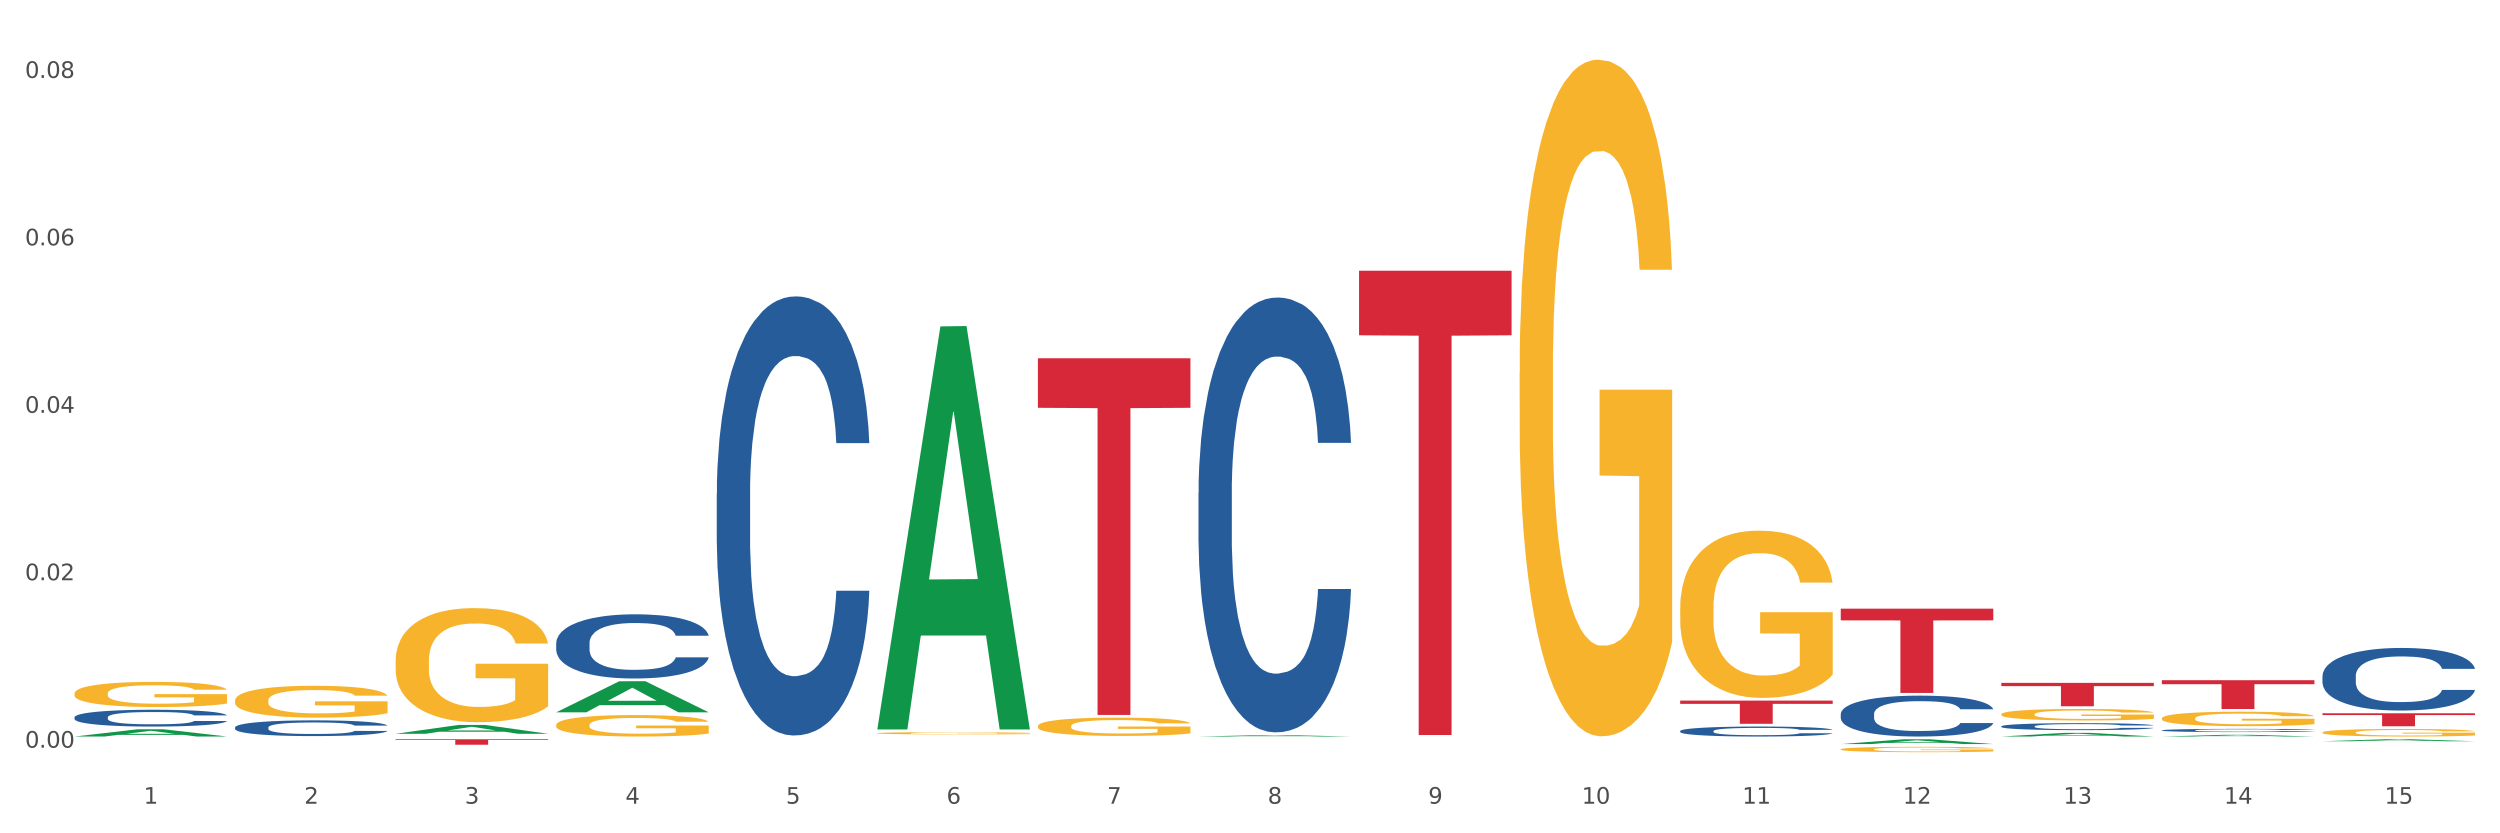 <?xml version="1.0" encoding="utf-8" standalone="no"?>
<!DOCTYPE svg PUBLIC "-//W3C//DTD SVG 1.1//EN"
  "http://www.w3.org/Graphics/SVG/1.1/DTD/svg11.dtd">
<svg xmlns:xlink="http://www.w3.org/1999/xlink" width="1080pt" height="360pt" viewBox="0 0 1080 360" xmlns="http://www.w3.org/2000/svg" version="1.1">
 <rect x="0" y="0" width="1080" height="360" fill="#333333" stroke="none"/>
 <defs>
  <style type="text/css">*{stroke-linejoin: round; stroke-linecap: butt}</style>
 </defs>
 <g id="figure_1">
  <g id="patch_1">
   <path d="M 0 360 
L 1080 360 
L 1080 0 
L 0 0 
z
" style="fill: #ffffff; stroke: #ffffff; stroke-linejoin: miter"/>
  </g>
  <g id="axes_1">
   <g id="matplotlib.axis_1">
    <g id="xtick_1">
     <g id="text_1">
      <!-- 1 -->
      <g style="fill: #4d4d4d" transform="translate(62.07 347.204) scale(0.096 -0.096)">
       <defs>
        <path id="DejaVuSans-31" d="M 794 531 
L 1825 531 
L 1825 4091 
L 703 3866 
L 703 4441 
L 1819 4666 
L 2450 4666 
L 2450 531 
L 3481 531 
L 3481 0 
L 794 0 
L 794 531 
z
" transform="scale(0.016)"/>
       </defs>
       <use xlink:href="#DejaVuSans-31"/>
      </g>
     </g>
    </g>
    <g id="xtick_2">
     <g id="text_2">
      <!-- 2 -->
      <g style="fill: #4d4d4d" transform="translate(131.436 347.204) scale(0.096 -0.096)">
       <defs>
        <path id="DejaVuSans-32" d="M 1228 531 
L 3431 531 
L 3431 0 
L 469 0 
L 469 531 
Q 828 903 1448 1529 
Q 2069 2156 2228 2338 
Q 2531 2678 2651 2914 
Q 2772 3150 2772 3378 
Q 2772 3750 2511 3984 
Q 2250 4219 1831 4219 
Q 1534 4219 1204 4116 
Q 875 4013 500 3803 
L 500 4441 
Q 881 4594 1212 4672 
Q 1544 4750 1819 4750 
Q 2544 4750 2975 4387 
Q 3406 4025 3406 3419 
Q 3406 3131 3298 2873 
Q 3191 2616 2906 2266 
Q 2828 2175 2409 1742 
Q 1991 1309 1228 531 
z
" transform="scale(0.016)"/>
       </defs>
       <use xlink:href="#DejaVuSans-32"/>
      </g>
     </g>
    </g>
    <g id="xtick_3">
     <g id="text_3">
      <!-- 3 -->
      <g style="fill: #4d4d4d" transform="translate(200.802 347.204) scale(0.096 -0.096)">
       <defs>
        <path id="DejaVuSans-33" d="M 2597 2516 
Q 3050 2419 3304 2112 
Q 3559 1806 3559 1356 
Q 3559 666 3084 287 
Q 2609 -91 1734 -91 
Q 1441 -91 1130 -33 
Q 819 25 488 141 
L 488 750 
Q 750 597 1062 519 
Q 1375 441 1716 441 
Q 2309 441 2620 675 
Q 2931 909 2931 1356 
Q 2931 1769 2642 2001 
Q 2353 2234 1838 2234 
L 1294 2234 
L 1294 2753 
L 1863 2753 
Q 2328 2753 2575 2939 
Q 2822 3125 2822 3475 
Q 2822 3834 2567 4026 
Q 2313 4219 1838 4219 
Q 1578 4219 1281 4162 
Q 984 4106 628 3988 
L 628 4550 
Q 988 4650 1302 4700 
Q 1616 4750 1894 4750 
Q 2613 4750 3031 4423 
Q 3450 4097 3450 3541 
Q 3450 3153 3228 2886 
Q 3006 2619 2597 2516 
z
" transform="scale(0.016)"/>
       </defs>
       <use xlink:href="#DejaVuSans-33"/>
      </g>
     </g>
    </g>
    <g id="xtick_4">
     <g id="text_4">
      <!-- 4 -->
      <g style="fill: #4d4d4d" transform="translate(270.169 347.204) scale(0.096 -0.096)">
       <defs>
        <path id="DejaVuSans-34" d="M 2419 4116 
L 825 1625 
L 2419 1625 
L 2419 4116 
z
M 2253 4666 
L 3047 4666 
L 3047 1625 
L 3713 1625 
L 3713 1100 
L 3047 1100 
L 3047 0 
L 2419 0 
L 2419 1100 
L 313 1100 
L 313 1709 
L 2253 4666 
z
" transform="scale(0.016)"/>
       </defs>
       <use xlink:href="#DejaVuSans-34"/>
      </g>
     </g>
    </g>
    <g id="xtick_5">
     <g id="text_5">
      <!-- 5 -->
      <g style="fill: #4d4d4d" transform="translate(339.535 347.204) scale(0.096 -0.096)">
       <defs>
        <path id="DejaVuSans-35" d="M 691 4666 
L 3169 4666 
L 3169 4134 
L 1269 4134 
L 1269 2991 
Q 1406 3038 1543 3061 
Q 1681 3084 1819 3084 
Q 2600 3084 3056 2656 
Q 3513 2228 3513 1497 
Q 3513 744 3044 326 
Q 2575 -91 1722 -91 
Q 1428 -91 1123 -41 
Q 819 9 494 109 
L 494 744 
Q 775 591 1075 516 
Q 1375 441 1709 441 
Q 2250 441 2565 725 
Q 2881 1009 2881 1497 
Q 2881 1984 2565 2268 
Q 2250 2553 1709 2553 
Q 1456 2553 1204 2497 
Q 953 2441 691 2322 
L 691 4666 
z
" transform="scale(0.016)"/>
       </defs>
       <use xlink:href="#DejaVuSans-35"/>
      </g>
     </g>
    </g>
    <g id="xtick_6">
     <g id="text_6">
      <!-- 6 -->
      <g style="fill: #4d4d4d" transform="translate(408.901 347.204) scale(0.096 -0.096)">
       <defs>
        <path id="DejaVuSans-36" d="M 2113 2584 
Q 1688 2584 1439 2293 
Q 1191 2003 1191 1497 
Q 1191 994 1439 701 
Q 1688 409 2113 409 
Q 2538 409 2786 701 
Q 3034 994 3034 1497 
Q 3034 2003 2786 2293 
Q 2538 2584 2113 2584 
z
M 3366 4563 
L 3366 3988 
Q 3128 4100 2886 4159 
Q 2644 4219 2406 4219 
Q 1781 4219 1451 3797 
Q 1122 3375 1075 2522 
Q 1259 2794 1537 2939 
Q 1816 3084 2150 3084 
Q 2853 3084 3261 2657 
Q 3669 2231 3669 1497 
Q 3669 778 3244 343 
Q 2819 -91 2113 -91 
Q 1303 -91 875 529 
Q 447 1150 447 2328 
Q 447 3434 972 4092 
Q 1497 4750 2381 4750 
Q 2619 4750 2861 4703 
Q 3103 4656 3366 4563 
z
" transform="scale(0.016)"/>
       </defs>
       <use xlink:href="#DejaVuSans-36"/>
      </g>
     </g>
    </g>
    <g id="xtick_7">
     <g id="text_7">
      <!-- 7 -->
      <g style="fill: #4d4d4d" transform="translate(478.267 347.204) scale(0.096 -0.096)">
       <defs>
        <path id="DejaVuSans-37" d="M 525 4666 
L 3525 4666 
L 3525 4397 
L 1831 0 
L 1172 0 
L 2766 4134 
L 525 4134 
L 525 4666 
z
" transform="scale(0.016)"/>
       </defs>
       <use xlink:href="#DejaVuSans-37"/>
      </g>
     </g>
    </g>
    <g id="xtick_8">
     <g id="text_8">
      <!-- 8 -->
      <g style="fill: #4d4d4d" transform="translate(547.634 347.204) scale(0.096 -0.096)">
       <defs>
        <path id="DejaVuSans-38" d="M 2034 2216 
Q 1584 2216 1326 1975 
Q 1069 1734 1069 1313 
Q 1069 891 1326 650 
Q 1584 409 2034 409 
Q 2484 409 2743 651 
Q 3003 894 3003 1313 
Q 3003 1734 2745 1975 
Q 2488 2216 2034 2216 
z
M 1403 2484 
Q 997 2584 770 2862 
Q 544 3141 544 3541 
Q 544 4100 942 4425 
Q 1341 4750 2034 4750 
Q 2731 4750 3128 4425 
Q 3525 4100 3525 3541 
Q 3525 3141 3298 2862 
Q 3072 2584 2669 2484 
Q 3125 2378 3379 2068 
Q 3634 1759 3634 1313 
Q 3634 634 3220 271 
Q 2806 -91 2034 -91 
Q 1263 -91 848 271 
Q 434 634 434 1313 
Q 434 1759 690 2068 
Q 947 2378 1403 2484 
z
M 1172 3481 
Q 1172 3119 1398 2916 
Q 1625 2713 2034 2713 
Q 2441 2713 2670 2916 
Q 2900 3119 2900 3481 
Q 2900 3844 2670 4047 
Q 2441 4250 2034 4250 
Q 1625 4250 1398 4047 
Q 1172 3844 1172 3481 
z
" transform="scale(0.016)"/>
       </defs>
       <use xlink:href="#DejaVuSans-38"/>
      </g>
     </g>
    </g>
    <g id="xtick_9">
     <g id="text_9">
      <!-- 9 -->
      <g style="fill: #4d4d4d" transform="translate(617 347.204) scale(0.096 -0.096)">
       <defs>
        <path id="DejaVuSans-39" d="M 703 97 
L 703 672 
Q 941 559 1184 500 
Q 1428 441 1663 441 
Q 2288 441 2617 861 
Q 2947 1281 2994 2138 
Q 2813 1869 2534 1725 
Q 2256 1581 1919 1581 
Q 1219 1581 811 2004 
Q 403 2428 403 3163 
Q 403 3881 828 4315 
Q 1253 4750 1959 4750 
Q 2769 4750 3195 4129 
Q 3622 3509 3622 2328 
Q 3622 1225 3098 567 
Q 2575 -91 1691 -91 
Q 1453 -91 1209 -44 
Q 966 3 703 97 
z
M 1959 2075 
Q 2384 2075 2632 2365 
Q 2881 2656 2881 3163 
Q 2881 3666 2632 3958 
Q 2384 4250 1959 4250 
Q 1534 4250 1286 3958 
Q 1038 3666 1038 3163 
Q 1038 2656 1286 2365 
Q 1534 2075 1959 2075 
z
" transform="scale(0.016)"/>
       </defs>
       <use xlink:href="#DejaVuSans-39"/>
      </g>
     </g>
    </g>
    <g id="xtick_10">
     <g id="text_10">
      <!-- 10 -->
      <g style="fill: #4d4d4d" transform="translate(683.312 347.204) scale(0.096 -0.096)">
       <defs>
        <path id="DejaVuSans-30" d="M 2034 4250 
Q 1547 4250 1301 3770 
Q 1056 3291 1056 2328 
Q 1056 1369 1301 889 
Q 1547 409 2034 409 
Q 2525 409 2770 889 
Q 3016 1369 3016 2328 
Q 3016 3291 2770 3770 
Q 2525 4250 2034 4250 
z
M 2034 4750 
Q 2819 4750 3233 4129 
Q 3647 3509 3647 2328 
Q 3647 1150 3233 529 
Q 2819 -91 2034 -91 
Q 1250 -91 836 529 
Q 422 1150 422 2328 
Q 422 3509 836 4129 
Q 1250 4750 2034 4750 
z
" transform="scale(0.016)"/>
       </defs>
       <use xlink:href="#DejaVuSans-31"/>
       <use xlink:href="#DejaVuSans-30" transform="translate(63.623 0)"/>
      </g>
     </g>
    </g>
    <g id="xtick_11">
     <g id="text_11">
      <!-- 11 -->
      <g style="fill: #4d4d4d" transform="translate(752.678 347.204) scale(0.096 -0.096)">
       <use xlink:href="#DejaVuSans-31"/>
       <use xlink:href="#DejaVuSans-31" transform="translate(63.623 0)"/>
      </g>
     </g>
    </g>
    <g id="xtick_12">
     <g id="text_12">
      <!-- 12 -->
      <g style="fill: #4d4d4d" transform="translate(822.044 347.204) scale(0.096 -0.096)">
       <use xlink:href="#DejaVuSans-31"/>
       <use xlink:href="#DejaVuSans-32" transform="translate(63.623 0)"/>
      </g>
     </g>
    </g>
    <g id="xtick_13">
     <g id="text_13">
      <!-- 13 -->
      <g style="fill: #4d4d4d" transform="translate(891.411 347.204) scale(0.096 -0.096)">
       <use xlink:href="#DejaVuSans-31"/>
       <use xlink:href="#DejaVuSans-33" transform="translate(63.623 0)"/>
      </g>
     </g>
    </g>
    <g id="xtick_14">
     <g id="text_14">
      <!-- 14 -->
      <g style="fill: #4d4d4d" transform="translate(960.777 347.204) scale(0.096 -0.096)">
       <use xlink:href="#DejaVuSans-31"/>
       <use xlink:href="#DejaVuSans-34" transform="translate(63.623 0)"/>
      </g>
     </g>
    </g>
    <g id="xtick_15">
     <g id="text_15">
      <!-- 15 -->
      <g style="fill: #4d4d4d" transform="translate(1030.143 347.204) scale(0.096 -0.096)">
       <use xlink:href="#DejaVuSans-31"/>
       <use xlink:href="#DejaVuSans-35" transform="translate(63.623 0)"/>
      </g>
     </g>
    </g>
    <g id="xtick_16"/>
    <g id="xtick_17"/>
    <g id="xtick_18"/>
    <g id="xtick_19"/>
    <g id="xtick_20"/>
    <g id="xtick_21"/>
    <g id="xtick_22"/>
    <g id="xtick_23"/>
    <g id="xtick_24"/>
    <g id="xtick_25"/>
    <g id="xtick_26"/>
    <g id="xtick_27"/>
    <g id="xtick_28"/>
    <g id="xtick_29"/>
   </g>
   <g id="matplotlib.axis_2">
    <g id="ytick_1">
     <g id="text_16">
      <!-- 0.00 -->
      <g style="fill: #4d4d4d" transform="translate(10.8 323.002) scale(0.096 -0.096)">
       <defs>
        <path id="DejaVuSans-2e" d="M 684 794 
L 1344 794 
L 1344 0 
L 684 0 
L 684 794 
z
" transform="scale(0.016)"/>
       </defs>
       <use xlink:href="#DejaVuSans-30"/>
       <use xlink:href="#DejaVuSans-2e" transform="translate(63.623 0)"/>
       <use xlink:href="#DejaVuSans-30" transform="translate(95.41 0)"/>
       <use xlink:href="#DejaVuSans-30" transform="translate(159.033 0)"/>
      </g>
     </g>
    </g>
    <g id="ytick_2">
     <g id="text_17">
      <!-- 0.02 -->
      <g style="fill: #4d4d4d" transform="translate(10.8 250.667) scale(0.096 -0.096)">
       <use xlink:href="#DejaVuSans-30"/>
       <use xlink:href="#DejaVuSans-2e" transform="translate(63.623 0)"/>
       <use xlink:href="#DejaVuSans-30" transform="translate(95.41 0)"/>
       <use xlink:href="#DejaVuSans-32" transform="translate(159.033 0)"/>
      </g>
     </g>
    </g>
    <g id="ytick_3">
     <g id="text_18">
      <!-- 0.04 -->
      <g style="fill: #4d4d4d" transform="translate(10.8 178.332) scale(0.096 -0.096)">
       <use xlink:href="#DejaVuSans-30"/>
       <use xlink:href="#DejaVuSans-2e" transform="translate(63.623 0)"/>
       <use xlink:href="#DejaVuSans-30" transform="translate(95.41 0)"/>
       <use xlink:href="#DejaVuSans-34" transform="translate(159.033 0)"/>
      </g>
     </g>
    </g>
    <g id="ytick_4">
     <g id="text_19">
      <!-- 0.06 -->
      <g style="fill: #4d4d4d" transform="translate(10.8 105.997) scale(0.096 -0.096)">
       <use xlink:href="#DejaVuSans-30"/>
       <use xlink:href="#DejaVuSans-2e" transform="translate(63.623 0)"/>
       <use xlink:href="#DejaVuSans-30" transform="translate(95.41 0)"/>
       <use xlink:href="#DejaVuSans-36" transform="translate(159.033 0)"/>
      </g>
     </g>
    </g>
    <g id="ytick_5">
     <g id="text_20">
      <!-- 0.08 -->
      <g style="fill: #4d4d4d" transform="translate(10.8 33.662) scale(0.096 -0.096)">
       <use xlink:href="#DejaVuSans-30"/>
       <use xlink:href="#DejaVuSans-2e" transform="translate(63.623 0)"/>
       <use xlink:href="#DejaVuSans-30" transform="translate(95.41 0)"/>
       <use xlink:href="#DejaVuSans-38" transform="translate(159.033 0)"/>
      </g>
     </g>
    </g>
    <g id="ytick_6"/>
    <g id="ytick_7"/>
    <g id="ytick_8"/>
    <g id="ytick_9"/>
   </g>
   <g id="PolyCollection_1">
    <path d="M 32.175 318.175 
L 32.243 318.172 
L 59.417 315.049 
L 70.695 315.046 
L 98.073 318.181 
L 85.029 318.181 
L 79.119 317.451 
L 51.061 317.451 
L 50.857 317.462 
L 45.151 318.181 
L 32.175 318.181 
L 32.175 318.175 
L 54.594 317.015 
L 75.586 317.012 
L 65.192 315.714 
L 65.056 315.708 
L 64.92 315.717 
L 54.526 317.012 
L 54.594 317.015 
L 32.175 318.175 
z
" clip-path="url(#pe57c0c4c74)" style="fill: #109648"/>
    <path d="M 933.936 310.338 
L 934.014 310.333 
L 934.014 310.127 
L 934.169 309.95 
L 934.947 309.522 
L 936.114 309.168 
L 936.97 308.98 
L 937.826 308.826 
L 938.837 308.672 
L 940.082 308.512 
L 942.338 308.278 
L 943.739 308.158 
L 945.45 308.032 
L 948.563 307.849 
L 950.819 307.747 
L 953.153 307.661 
L 956.965 307.558 
L 959.455 307.513 
L 962.1 307.478 
L 965.29 307.456 
L 967.702 307.45 
L 972.992 307.467 
L 977.505 307.518 
L 979.683 307.558 
L 982.484 307.627 
L 983.962 307.673 
L 986.374 307.764 
L 988.864 307.884 
L 990.575 307.987 
L 993.143 308.181 
L 995.088 308.375 
L 996.877 308.614 
L 997.811 308.78 
L 998.511 308.934 
L 999.134 309.111 
L 999.756 309.391 
L 985.752 309.391 
L 985.207 309.191 
L 984.351 309.003 
L 983.106 308.82 
L 982.017 308.706 
L 980.15 308.563 
L 978.438 308.472 
L 976.649 308.403 
L 974.47 308.346 
L 972.759 308.318 
L 970.347 308.295 
L 965.601 308.3 
L 962.411 308.346 
L 960.233 308.403 
L 958.832 308.455 
L 957.588 308.512 
L 956.187 308.592 
L 954.553 308.711 
L 953.386 308.82 
L 952.219 308.957 
L 951.286 309.094 
L 950.43 309.254 
L 949.73 309.425 
L 949.185 309.602 
L 948.718 309.819 
L 948.329 310.179 
L 948.329 310.961 
L 948.485 311.138 
L 948.874 311.372 
L 949.341 311.549 
L 950.119 311.76 
L 950.819 311.903 
L 952.141 312.108 
L 953.62 312.279 
L 954.787 312.388 
L 955.954 312.479 
L 957.977 312.605 
L 960.233 312.707 
L 962.178 312.77 
L 964.823 312.827 
L 966.613 312.85 
L 968.169 312.862 
L 971.981 312.862 
L 974.704 312.844 
L 977.738 312.805 
L 980.072 312.753 
L 982.017 312.69 
L 984.196 312.588 
L 985.596 312.491 
L 985.596 311.297 
L 968.48 311.292 
L 968.48 310.498 
L 999.834 310.498 
L 999.834 312.827 
L 998.511 312.947 
L 997.033 313.056 
L 995.477 313.153 
L 993.143 313.273 
L 990.342 313.387 
L 987.852 313.467 
L 985.207 313.535 
L 982.095 313.598 
L 978.049 313.655 
L 975.56 313.678 
L 972.448 313.695 
L 968.791 313.701 
L 965.601 313.689 
L 962.489 313.661 
L 959.221 313.609 
L 956.032 313.535 
L 953.62 313.461 
L 951.208 313.37 
L 948.64 313.25 
L 946.618 313.136 
L 945.061 313.033 
L 943.35 312.902 
L 941.483 312.73 
L 940.082 312.576 
L 938.837 312.416 
L 937.515 312.211 
L 936.581 312.034 
L 935.648 311.811 
L 935.103 311.646 
L 934.48 311.389 
L 934.014 311.029 
L 933.936 310.338 
z
" clip-path="url(#pe57c0c4c74)" style="fill: #f7b32b"/>
    <path d="M 864.57 308.565 
L 864.647 308.56 
L 864.647 308.397 
L 864.803 308.257 
L 865.581 307.917 
L 866.748 307.636 
L 867.604 307.487 
L 868.46 307.364 
L 869.471 307.242 
L 870.716 307.115 
L 872.972 306.929 
L 874.373 306.834 
L 876.084 306.735 
L 879.196 306.59 
L 881.453 306.508 
L 883.787 306.44 
L 887.599 306.359 
L 890.089 306.322 
L 892.734 306.295 
L 895.924 306.277 
L 898.336 306.273 
L 903.626 306.286 
L 908.139 306.327 
L 910.317 306.359 
L 913.118 306.413 
L 914.596 306.449 
L 917.008 306.522 
L 919.498 306.617 
L 921.209 306.698 
L 923.777 306.852 
L 925.722 307.006 
L 927.511 307.197 
L 928.445 307.328 
L 929.145 307.45 
L 929.767 307.591 
L 930.39 307.813 
L 916.385 307.813 
L 915.841 307.654 
L 914.985 307.505 
L 913.74 307.36 
L 912.651 307.269 
L 910.784 307.156 
L 909.072 307.083 
L 907.283 307.029 
L 905.104 306.984 
L 903.393 306.961 
L 900.981 306.943 
L 896.235 306.948 
L 893.045 306.984 
L 890.867 307.029 
L 889.466 307.07 
L 888.221 307.115 
L 886.821 307.179 
L 885.187 307.274 
L 884.02 307.36 
L 882.853 307.469 
L 881.919 307.577 
L 881.064 307.704 
L 880.363 307.84 
L 879.819 307.98 
L 879.352 308.153 
L 878.963 308.438 
L 878.963 309.059 
L 879.119 309.199 
L 879.508 309.385 
L 879.974 309.525 
L 880.752 309.693 
L 881.453 309.806 
L 882.775 309.969 
L 884.253 310.105 
L 885.42 310.191 
L 886.587 310.264 
L 888.61 310.363 
L 890.867 310.445 
L 892.812 310.495 
L 895.457 310.54 
L 897.246 310.558 
L 898.802 310.567 
L 902.615 310.567 
L 905.338 310.553 
L 908.372 310.522 
L 910.706 310.481 
L 912.651 310.431 
L 914.829 310.35 
L 916.23 310.273 
L 916.23 309.326 
L 899.114 309.321 
L 899.114 308.692 
L 930.468 308.692 
L 930.468 310.54 
L 929.145 310.635 
L 927.667 310.721 
L 926.111 310.798 
L 923.777 310.893 
L 920.976 310.984 
L 918.486 311.047 
L 915.841 311.102 
L 912.729 311.151 
L 908.683 311.197 
L 906.193 311.215 
L 903.081 311.228 
L 899.425 311.233 
L 896.235 311.224 
L 893.123 311.201 
L 889.855 311.16 
L 886.665 311.102 
L 884.253 311.043 
L 881.842 310.97 
L 879.274 310.875 
L 877.251 310.784 
L 875.695 310.703 
L 873.984 310.599 
L 872.116 310.463 
L 870.716 310.341 
L 869.471 310.214 
L 868.149 310.051 
L 867.215 309.91 
L 866.281 309.734 
L 865.737 309.602 
L 865.114 309.398 
L 864.647 309.113 
L 864.57 308.565 
z
" clip-path="url(#pe57c0c4c74)" style="fill: #f7b32b"/>
    <path d="M 795.203 323.697 
L 795.281 323.695 
L 795.281 323.618 
L 795.437 323.552 
L 796.215 323.393 
L 797.382 323.261 
L 798.238 323.191 
L 799.094 323.134 
L 800.105 323.076 
L 801.35 323.017 
L 803.606 322.929 
L 805.006 322.885 
L 806.718 322.838 
L 809.83 322.77 
L 812.086 322.732 
L 814.42 322.7 
L 818.233 322.661 
L 820.722 322.644 
L 823.368 322.632 
L 826.557 322.623 
L 828.969 322.621 
L 834.26 322.627 
L 838.772 322.647 
L 840.951 322.661 
L 843.752 322.687 
L 845.23 322.704 
L 847.642 322.738 
L 850.131 322.783 
L 851.843 322.821 
L 854.41 322.893 
L 856.355 322.966 
L 858.145 323.055 
L 859.078 323.117 
L 859.779 323.174 
L 860.401 323.24 
L 861.024 323.344 
L 847.019 323.344 
L 846.475 323.27 
L 845.619 323.199 
L 844.374 323.131 
L 843.285 323.089 
L 841.418 323.036 
L 839.706 323.002 
L 837.916 322.976 
L 835.738 322.955 
L 834.026 322.944 
L 831.615 322.936 
L 826.869 322.938 
L 823.679 322.955 
L 821.5 322.976 
L 820.1 322.995 
L 818.855 323.017 
L 817.455 323.046 
L 815.821 323.091 
L 814.654 323.131 
L 813.487 323.182 
L 812.553 323.233 
L 811.697 323.293 
L 810.997 323.357 
L 810.453 323.423 
L 809.986 323.504 
L 809.597 323.637 
L 809.597 323.929 
L 809.752 323.995 
L 810.141 324.082 
L 810.608 324.148 
L 811.386 324.227 
L 812.086 324.28 
L 813.409 324.356 
L 814.887 324.42 
L 816.054 324.46 
L 817.221 324.494 
L 819.244 324.541 
L 821.5 324.58 
L 823.445 324.603 
L 826.091 324.624 
L 827.88 324.633 
L 829.436 324.637 
L 833.248 324.637 
L 835.971 324.631 
L 839.006 324.616 
L 841.34 324.597 
L 843.285 324.573 
L 845.463 324.535 
L 846.864 324.499 
L 846.864 324.054 
L 829.747 324.052 
L 829.747 323.757 
L 861.101 323.757 
L 861.101 324.624 
L 859.779 324.669 
L 858.3 324.709 
L 856.744 324.745 
L 854.41 324.79 
L 851.61 324.833 
L 849.12 324.862 
L 846.475 324.888 
L 843.363 324.911 
L 839.317 324.932 
L 836.827 324.941 
L 833.715 324.947 
L 830.059 324.95 
L 826.869 324.945 
L 823.757 324.935 
L 820.489 324.915 
L 817.299 324.888 
L 814.887 324.86 
L 812.475 324.826 
L 809.908 324.782 
L 807.885 324.739 
L 806.329 324.701 
L 804.617 324.652 
L 802.75 324.588 
L 801.35 324.531 
L 800.105 324.471 
L 798.782 324.395 
L 797.849 324.329 
L 796.915 324.246 
L 796.37 324.184 
L 795.748 324.088 
L 795.281 323.954 
L 795.203 323.697 
z
" clip-path="url(#pe57c0c4c74)" style="fill: #f7b32b"/>
    <path d="M 1003.302 316.424 
L 1003.38 316.421 
L 1003.38 316.314 
L 1003.535 316.221 
L 1004.314 315.997 
L 1005.481 315.812 
L 1006.336 315.714 
L 1007.192 315.634 
L 1008.204 315.553 
L 1009.448 315.47 
L 1011.705 315.347 
L 1013.105 315.285 
L 1014.817 315.219 
L 1017.929 315.124 
L 1020.185 315.07 
L 1022.519 315.025 
L 1026.331 314.971 
L 1028.821 314.948 
L 1031.466 314.93 
L 1034.656 314.918 
L 1037.068 314.915 
L 1042.358 314.924 
L 1046.871 314.951 
L 1049.049 314.971 
L 1051.85 315.007 
L 1053.328 315.031 
L 1055.74 315.079 
L 1058.23 315.141 
L 1059.942 315.195 
L 1062.509 315.297 
L 1064.454 315.398 
L 1066.244 315.523 
L 1067.177 315.61 
L 1067.877 315.69 
L 1068.5 315.783 
L 1069.122 315.929 
L 1055.118 315.929 
L 1054.573 315.824 
L 1053.717 315.726 
L 1052.473 315.631 
L 1051.383 315.571 
L 1049.516 315.496 
L 1047.805 315.449 
L 1046.015 315.413 
L 1043.837 315.383 
L 1042.125 315.368 
L 1039.713 315.356 
L 1034.967 315.359 
L 1031.777 315.383 
L 1029.599 315.413 
L 1028.199 315.44 
L 1026.954 315.47 
L 1025.553 315.511 
L 1023.919 315.574 
L 1022.752 315.631 
L 1021.585 315.702 
L 1020.652 315.774 
L 1019.796 315.857 
L 1019.096 315.947 
L 1018.551 316.039 
L 1018.084 316.152 
L 1017.695 316.34 
L 1017.695 316.749 
L 1017.851 316.841 
L 1018.24 316.964 
L 1018.707 317.056 
L 1019.485 317.167 
L 1020.185 317.241 
L 1021.508 317.348 
L 1022.986 317.438 
L 1024.153 317.495 
L 1025.32 317.542 
L 1027.343 317.608 
L 1029.599 317.662 
L 1031.544 317.694 
L 1034.189 317.724 
L 1035.979 317.736 
L 1037.535 317.742 
L 1041.347 317.742 
L 1044.07 317.733 
L 1047.104 317.712 
L 1049.438 317.685 
L 1051.383 317.653 
L 1053.562 317.599 
L 1054.962 317.548 
L 1054.962 316.925 
L 1037.846 316.922 
L 1037.846 316.507 
L 1069.2 316.507 
L 1069.2 317.724 
L 1067.877 317.787 
L 1066.399 317.844 
L 1064.843 317.894 
L 1062.509 317.957 
L 1059.708 318.016 
L 1057.219 318.058 
L 1054.573 318.094 
L 1051.461 318.127 
L 1047.416 318.157 
L 1044.926 318.169 
L 1041.814 318.178 
L 1038.157 318.181 
L 1034.967 318.175 
L 1031.855 318.16 
L 1028.588 318.133 
L 1025.398 318.094 
L 1022.986 318.055 
L 1020.574 318.008 
L 1018.007 317.945 
L 1015.984 317.885 
L 1014.428 317.832 
L 1012.716 317.763 
L 1010.849 317.674 
L 1009.448 317.593 
L 1008.204 317.509 
L 1006.881 317.402 
L 1005.947 317.31 
L 1005.014 317.193 
L 1004.469 317.107 
L 1003.847 316.973 
L 1003.38 316.785 
L 1003.302 316.424 
z
" clip-path="url(#pe57c0c4c74)" style="fill: #f7b32b"/>
    <path d="M 240.274 277.841 
L 240.352 277.816 
L 240.352 277.107 
L 240.585 276.145 
L 241.442 274.372 
L 242.533 273.03 
L 244.402 271.46 
L 245.415 270.802 
L 246.739 270.068 
L 249.465 268.878 
L 252.581 267.865 
L 254.762 267.308 
L 256.398 266.953 
L 260.059 266.32 
L 262.162 266.042 
L 264.343 265.814 
L 266.212 265.662 
L 269.328 265.485 
L 271.821 265.409 
L 274.703 265.383 
L 277.117 265.409 
L 280.311 265.51 
L 284.985 265.814 
L 286.776 265.991 
L 289.191 266.295 
L 291.683 266.7 
L 293.709 267.105 
L 296.045 267.688 
L 298.46 268.447 
L 300.797 269.409 
L 302.433 270.296 
L 303.757 271.233 
L 304.925 272.372 
L 305.782 273.613 
L 306.172 274.651 
L 291.917 274.651 
L 291.528 273.714 
L 290.749 272.701 
L 289.97 272.018 
L 289.113 271.46 
L 287.789 270.827 
L 286.62 270.422 
L 284.673 269.941 
L 282.881 269.637 
L 281.401 269.46 
L 279.61 269.308 
L 275.793 269.156 
L 273.067 269.156 
L 271.353 269.207 
L 269.25 269.334 
L 267.458 269.511 
L 265.355 269.815 
L 263.72 270.144 
L 262.084 270.574 
L 261.149 270.878 
L 259.747 271.435 
L 258.812 271.891 
L 257.566 272.676 
L 256.865 273.233 
L 255.619 274.676 
L 255.073 275.74 
L 254.84 276.474 
L 254.684 277.284 
L 254.684 281.234 
L 255.151 283.007 
L 255.541 283.766 
L 256.164 284.627 
L 257.332 285.741 
L 259.046 286.83 
L 260.838 287.615 
L 262.318 288.096 
L 263.72 288.451 
L 265.122 288.729 
L 266.835 288.982 
L 268.237 289.134 
L 270.341 289.286 
L 272.833 289.362 
L 274.78 289.362 
L 278.753 289.236 
L 280.545 289.109 
L 282.258 288.932 
L 284.128 288.653 
L 285.608 288.349 
L 286.465 288.121 
L 287.867 287.64 
L 288.957 287.134 
L 289.892 286.552 
L 290.515 286.045 
L 291.216 285.286 
L 291.761 284.425 
L 291.917 283.969 
L 306.172 283.969 
L 305.86 284.88 
L 305.315 285.767 
L 304.224 286.957 
L 303.367 287.64 
L 302.043 288.476 
L 300.641 289.185 
L 298.694 289.97 
L 296.902 290.552 
L 295.033 291.059 
L 293.008 291.514 
L 289.347 292.147 
L 288.022 292.325 
L 285.218 292.629 
L 283.037 292.806 
L 279.844 292.983 
L 276.572 293.084 
L 273.145 293.11 
L 270.107 293.059 
L 266.757 292.907 
L 264.654 292.755 
L 262.318 292.527 
L 259.591 292.173 
L 257.021 291.742 
L 254.606 291.236 
L 252.347 290.654 
L 250.244 289.995 
L 247.518 288.906 
L 245.493 287.843 
L 244.013 286.855 
L 243 286.02 
L 241.987 284.956 
L 241.442 284.222 
L 240.585 282.45 
L 240.274 280.804 
L 240.274 277.841 
z
" clip-path="url(#pe57c0c4c74)" style="fill: #255c99"/>
    <path d="M 725.837 315.805 
L 725.915 315.801 
L 725.915 315.691 
L 726.149 315.541 
L 727.006 315.266 
L 728.096 315.057 
L 729.966 314.813 
L 730.978 314.71 
L 732.302 314.596 
L 735.029 314.411 
L 738.144 314.253 
L 740.325 314.167 
L 741.961 314.111 
L 745.622 314.013 
L 747.725 313.97 
L 749.906 313.934 
L 751.776 313.911 
L 754.891 313.883 
L 757.384 313.871 
L 760.266 313.867 
L 762.681 313.871 
L 765.874 313.887 
L 770.548 313.934 
L 772.34 313.962 
L 774.754 314.009 
L 777.247 314.072 
L 779.272 314.135 
L 781.609 314.226 
L 784.024 314.344 
L 786.36 314.494 
L 787.996 314.631 
L 789.32 314.777 
L 790.489 314.954 
L 791.346 315.147 
L 791.735 315.309 
L 777.481 315.309 
L 777.091 315.163 
L 776.312 315.006 
L 775.533 314.899 
L 774.676 314.813 
L 773.352 314.714 
L 772.184 314.651 
L 770.237 314.576 
L 768.445 314.529 
L 766.965 314.501 
L 765.173 314.478 
L 761.357 314.454 
L 758.63 314.454 
L 756.917 314.462 
L 754.814 314.482 
L 753.022 314.509 
L 750.919 314.557 
L 749.283 314.608 
L 747.647 314.675 
L 746.713 314.722 
L 745.311 314.809 
L 744.376 314.88 
L 743.13 315.002 
L 742.429 315.088 
L 741.182 315.313 
L 740.637 315.478 
L 740.403 315.593 
L 740.248 315.719 
L 740.248 316.333 
L 740.715 316.609 
L 741.104 316.727 
L 741.727 316.861 
L 742.896 317.034 
L 744.61 317.204 
L 746.401 317.326 
L 747.881 317.401 
L 749.283 317.456 
L 750.685 317.499 
L 752.399 317.538 
L 753.801 317.562 
L 755.904 317.586 
L 758.397 317.598 
L 760.344 317.598 
L 764.317 317.578 
L 766.108 317.558 
L 767.822 317.531 
L 769.691 317.487 
L 771.171 317.44 
L 772.028 317.405 
L 773.43 317.33 
L 774.521 317.251 
L 775.455 317.16 
L 776.079 317.082 
L 776.78 316.963 
L 777.325 316.829 
L 777.481 316.759 
L 791.735 316.759 
L 791.424 316.9 
L 790.878 317.038 
L 789.788 317.223 
L 788.931 317.33 
L 787.607 317.46 
L 786.205 317.57 
L 784.257 317.692 
L 782.466 317.783 
L 780.596 317.861 
L 778.571 317.932 
L 774.91 318.031 
L 773.586 318.058 
L 770.782 318.106 
L 768.601 318.133 
L 765.407 318.161 
L 762.136 318.177 
L 758.708 318.181 
L 755.67 318.173 
L 752.321 318.149 
L 750.218 318.125 
L 747.881 318.09 
L 745.155 318.035 
L 742.584 317.968 
L 740.17 317.889 
L 737.911 317.798 
L 735.808 317.696 
L 733.081 317.527 
L 731.056 317.361 
L 729.576 317.208 
L 728.563 317.078 
L 727.551 316.912 
L 727.006 316.798 
L 726.149 316.522 
L 725.837 316.266 
L 725.837 315.805 
z
" clip-path="url(#pe57c0c4c74)" style="fill: #255c99"/>
    <path d="M 933.936 315.495 
L 934.014 315.494 
L 934.014 315.459 
L 934.247 315.411 
L 935.104 315.323 
L 936.195 315.256 
L 938.064 315.178 
L 939.077 315.145 
L 940.401 315.108 
L 943.127 315.049 
L 946.243 314.999 
L 948.424 314.971 
L 950.06 314.953 
L 953.721 314.922 
L 955.824 314.908 
L 958.005 314.897 
L 959.874 314.889 
L 962.99 314.88 
L 965.483 314.876 
L 968.365 314.875 
L 970.779 314.876 
L 973.973 314.881 
L 978.647 314.897 
L 980.438 314.905 
L 982.853 314.921 
L 985.346 314.941 
L 987.371 314.961 
L 989.708 314.99 
L 992.122 315.028 
L 994.459 315.076 
L 996.095 315.12 
L 997.419 315.166 
L 998.587 315.223 
L 999.444 315.285 
L 999.834 315.337 
L 985.579 315.337 
L 985.19 315.29 
L 984.411 315.239 
L 983.632 315.205 
L 982.775 315.178 
L 981.451 315.146 
L 980.283 315.126 
L 978.335 315.102 
L 976.544 315.087 
L 975.064 315.078 
L 973.272 315.071 
L 969.455 315.063 
L 966.729 315.063 
L 965.015 315.065 
L 962.912 315.072 
L 961.121 315.081 
L 959.018 315.096 
L 957.382 315.112 
L 955.746 315.134 
L 954.811 315.149 
L 953.409 315.176 
L 952.475 315.199 
L 951.228 315.238 
L 950.527 315.266 
L 949.281 315.338 
L 948.736 315.391 
L 948.502 315.427 
L 948.346 315.468 
L 948.346 315.664 
L 948.814 315.752 
L 949.203 315.79 
L 949.826 315.833 
L 950.995 315.889 
L 952.708 315.943 
L 954.5 315.982 
L 955.98 316.006 
L 957.382 316.024 
L 958.784 316.037 
L 960.498 316.05 
L 961.9 316.058 
L 964.003 316.065 
L 966.495 316.069 
L 968.443 316.069 
L 972.415 316.063 
L 974.207 316.056 
L 975.92 316.047 
L 977.79 316.034 
L 979.27 316.018 
L 980.127 316.007 
L 981.529 315.983 
L 982.619 315.958 
L 983.554 315.929 
L 984.177 315.904 
L 984.878 315.866 
L 985.423 315.823 
L 985.579 315.8 
L 999.834 315.8 
L 999.522 315.846 
L 998.977 315.89 
L 997.886 315.949 
L 997.03 315.983 
L 995.705 316.025 
L 994.303 316.06 
L 992.356 316.099 
L 990.564 316.128 
L 988.695 316.153 
L 986.67 316.176 
L 983.009 316.208 
L 981.685 316.216 
L 978.88 316.231 
L 976.699 316.24 
L 973.506 316.249 
L 970.234 316.254 
L 966.807 316.255 
L 963.769 316.253 
L 960.42 316.245 
L 958.317 316.238 
L 955.98 316.226 
L 953.253 316.209 
L 950.683 316.187 
L 948.268 316.162 
L 946.009 316.133 
L 943.906 316.1 
L 941.18 316.046 
L 939.155 315.993 
L 937.675 315.944 
L 936.662 315.902 
L 935.65 315.85 
L 935.104 315.813 
L 934.247 315.725 
L 933.936 315.643 
L 933.936 315.495 
z
" clip-path="url(#pe57c0c4c74)" style="fill: #255c99"/>
    <path d="M 32.175 309.874 
L 32.253 309.867 
L 32.253 309.682 
L 32.487 309.43 
L 33.343 308.966 
L 34.434 308.614 
L 36.303 308.203 
L 37.316 308.031 
L 38.64 307.839 
L 41.366 307.527 
L 44.482 307.262 
L 46.663 307.116 
L 48.299 307.023 
L 51.96 306.857 
L 54.063 306.784 
L 56.244 306.725 
L 58.114 306.685 
L 61.229 306.639 
L 63.722 306.619 
L 66.604 306.612 
L 69.019 306.619 
L 72.212 306.645 
L 76.886 306.725 
L 78.677 306.771 
L 81.092 306.851 
L 83.585 306.957 
L 85.61 307.063 
L 87.947 307.215 
L 90.361 307.414 
L 92.698 307.666 
L 94.334 307.898 
L 95.658 308.144 
L 96.827 308.442 
L 97.683 308.767 
L 98.073 309.039 
L 83.818 309.039 
L 83.429 308.793 
L 82.65 308.528 
L 81.871 308.349 
L 81.014 308.203 
L 79.69 308.037 
L 78.522 307.931 
L 76.574 307.805 
L 74.783 307.726 
L 73.303 307.679 
L 71.511 307.64 
L 67.694 307.6 
L 64.968 307.6 
L 63.255 307.613 
L 61.151 307.646 
L 59.36 307.693 
L 57.257 307.772 
L 55.621 307.858 
L 53.985 307.971 
L 53.05 308.051 
L 51.648 308.197 
L 50.714 308.316 
L 49.467 308.521 
L 48.766 308.667 
L 47.52 309.045 
L 46.975 309.324 
L 46.741 309.516 
L 46.585 309.728 
L 46.585 310.762 
L 47.053 311.227 
L 47.442 311.425 
L 48.065 311.651 
L 49.234 311.943 
L 50.947 312.228 
L 52.739 312.433 
L 54.219 312.559 
L 55.621 312.652 
L 57.023 312.725 
L 58.737 312.791 
L 60.139 312.831 
L 62.242 312.871 
L 64.734 312.891 
L 66.682 312.891 
L 70.654 312.858 
L 72.446 312.824 
L 74.16 312.778 
L 76.029 312.705 
L 77.509 312.625 
L 78.366 312.566 
L 79.768 312.44 
L 80.858 312.307 
L 81.793 312.155 
L 82.416 312.022 
L 83.117 311.823 
L 83.663 311.598 
L 83.818 311.478 
L 98.073 311.478 
L 97.761 311.717 
L 97.216 311.949 
L 96.126 312.261 
L 95.269 312.44 
L 93.945 312.659 
L 92.542 312.844 
L 90.595 313.05 
L 88.804 313.202 
L 86.934 313.335 
L 84.909 313.454 
L 81.248 313.62 
L 79.924 313.666 
L 77.12 313.746 
L 74.939 313.792 
L 71.745 313.839 
L 68.473 313.865 
L 65.046 313.872 
L 62.008 313.859 
L 58.659 313.819 
L 56.556 313.779 
L 54.219 313.719 
L 51.493 313.627 
L 48.922 313.514 
L 46.507 313.381 
L 44.248 313.229 
L 42.145 313.056 
L 39.419 312.771 
L 37.394 312.493 
L 35.914 312.234 
L 34.901 312.016 
L 33.889 311.737 
L 33.343 311.545 
L 32.487 311.081 
L 32.175 310.65 
L 32.175 309.874 
z
" clip-path="url(#pe57c0c4c74)" style="fill: #255c99"/>
    <path d="M 101.541 314.247 
L 101.619 314.241 
L 101.619 314.067 
L 101.853 313.831 
L 102.71 313.397 
L 103.8 313.068 
L 105.67 312.683 
L 106.682 312.521 
L 108.006 312.341 
L 110.733 312.05 
L 113.848 311.801 
L 116.029 311.665 
L 117.665 311.578 
L 121.326 311.423 
L 123.429 311.354 
L 125.61 311.298 
L 127.48 311.261 
L 130.595 311.218 
L 133.088 311.199 
L 135.97 311.193 
L 138.385 311.199 
L 141.578 311.224 
L 146.252 311.298 
L 148.044 311.342 
L 150.458 311.416 
L 152.951 311.516 
L 154.976 311.615 
L 157.313 311.758 
L 159.728 311.944 
L 162.064 312.18 
L 163.7 312.397 
L 165.024 312.627 
L 166.193 312.906 
L 167.05 313.21 
L 167.439 313.465 
L 153.185 313.465 
L 152.795 313.235 
L 152.016 312.987 
L 151.237 312.819 
L 150.38 312.683 
L 149.056 312.528 
L 147.888 312.428 
L 145.941 312.31 
L 144.149 312.236 
L 142.669 312.192 
L 140.877 312.155 
L 137.061 312.118 
L 134.334 312.118 
L 132.621 312.13 
L 130.518 312.161 
L 128.726 312.205 
L 126.623 312.279 
L 124.987 312.36 
L 123.351 312.465 
L 122.417 312.54 
L 121.015 312.677 
L 120.08 312.788 
L 118.834 312.981 
L 118.133 313.117 
L 116.886 313.471 
L 116.341 313.732 
L 116.107 313.912 
L 115.952 314.11 
L 115.952 315.079 
L 116.419 315.513 
L 116.808 315.7 
L 117.431 315.911 
L 118.6 316.184 
L 120.314 316.451 
L 122.105 316.643 
L 123.585 316.761 
L 124.987 316.848 
L 126.389 316.916 
L 128.103 316.978 
L 129.505 317.016 
L 131.608 317.053 
L 134.101 317.071 
L 136.048 317.071 
L 140.021 317.04 
L 141.812 317.009 
L 143.526 316.966 
L 145.395 316.898 
L 146.875 316.823 
L 147.732 316.767 
L 149.134 316.649 
L 150.225 316.525 
L 151.159 316.382 
L 151.783 316.258 
L 152.484 316.072 
L 153.029 315.861 
L 153.185 315.749 
L 167.439 315.749 
L 167.128 315.973 
L 166.582 316.19 
L 165.492 316.482 
L 164.635 316.649 
L 163.311 316.854 
L 161.909 317.028 
L 159.961 317.22 
L 158.17 317.363 
L 156.3 317.487 
L 154.275 317.599 
L 150.614 317.754 
L 149.29 317.798 
L 146.486 317.872 
L 144.305 317.916 
L 141.111 317.959 
L 137.84 317.984 
L 134.412 317.99 
L 131.374 317.978 
L 128.025 317.941 
L 125.922 317.903 
L 123.585 317.847 
L 120.859 317.761 
L 118.288 317.655 
L 115.874 317.531 
L 113.615 317.388 
L 111.512 317.227 
L 108.785 316.96 
L 106.76 316.699 
L 105.28 316.457 
L 104.267 316.252 
L 103.255 315.991 
L 102.71 315.811 
L 101.853 315.377 
L 101.541 314.973 
L 101.541 314.247 
z
" clip-path="url(#pe57c0c4c74)" style="fill: #255c99"/>
    <path d="M 517.739 212.935 
L 517.816 212.764 
L 517.816 207.96 
L 518.05 201.441 
L 518.907 189.432 
L 519.997 180.34 
L 521.867 169.704 
L 522.88 165.244 
L 524.204 160.268 
L 526.93 152.205 
L 530.046 145.343 
L 532.227 141.569 
L 533.863 139.167 
L 537.523 134.879 
L 539.627 132.992 
L 541.808 131.448 
L 543.677 130.418 
L 546.793 129.217 
L 549.285 128.703 
L 552.167 128.531 
L 554.582 128.703 
L 557.776 129.389 
L 562.449 131.448 
L 564.241 132.648 
L 566.656 134.707 
L 569.148 137.452 
L 571.173 140.197 
L 573.51 144.143 
L 575.925 149.289 
L 578.262 155.808 
L 579.898 161.812 
L 581.222 168.16 
L 582.39 175.88 
L 583.247 184.286 
L 583.636 191.32 
L 569.382 191.32 
L 568.992 184.972 
L 568.214 178.11 
L 567.435 173.478 
L 566.578 169.704 
L 565.254 165.415 
L 564.085 162.67 
L 562.138 159.411 
L 560.346 157.352 
L 558.866 156.151 
L 557.075 155.122 
L 553.258 154.093 
L 550.532 154.093 
L 548.818 154.436 
L 546.715 155.293 
L 544.923 156.494 
L 542.82 158.553 
L 541.184 160.783 
L 539.549 163.7 
L 538.614 165.758 
L 537.212 169.532 
L 536.277 172.62 
L 535.031 177.938 
L 534.33 181.713 
L 533.084 191.491 
L 532.538 198.696 
L 532.305 203.671 
L 532.149 209.161 
L 532.149 235.923 
L 532.616 247.932 
L 533.006 253.079 
L 533.629 258.911 
L 534.797 266.46 
L 536.511 273.836 
L 538.302 279.155 
L 539.782 282.414 
L 541.184 284.816 
L 542.587 286.703 
L 544.3 288.418 
L 545.702 289.448 
L 547.805 290.477 
L 550.298 290.992 
L 552.245 290.992 
L 556.218 290.134 
L 558.009 289.276 
L 559.723 288.075 
L 561.593 286.188 
L 563.073 284.13 
L 563.929 282.586 
L 565.331 279.326 
L 566.422 275.895 
L 567.357 271.949 
L 567.98 268.518 
L 568.681 263.372 
L 569.226 257.539 
L 569.382 254.451 
L 583.636 254.451 
L 583.325 260.627 
L 582.78 266.631 
L 581.689 274.694 
L 580.832 279.326 
L 579.508 284.987 
L 578.106 289.791 
L 576.159 295.109 
L 574.367 299.055 
L 572.498 302.486 
L 570.472 305.574 
L 566.811 309.863 
L 565.487 311.063 
L 562.683 313.122 
L 560.502 314.323 
L 557.308 315.524 
L 554.037 316.21 
L 550.61 316.382 
L 547.572 316.038 
L 544.222 315.009 
L 542.119 313.98 
L 539.782 312.436 
L 537.056 310.034 
L 534.486 307.118 
L 532.071 303.687 
L 529.812 299.741 
L 527.709 295.281 
L 524.983 287.904 
L 522.957 280.699 
L 521.477 274.008 
L 520.465 268.347 
L 519.452 261.142 
L 518.907 256.166 
L 518.05 244.158 
L 517.739 233.007 
L 517.739 212.935 
z
" clip-path="url(#pe57c0c4c74)" style="fill: #255c99"/>
    <path d="M 309.64 213.275 
L 309.718 213.102 
L 309.718 208.251 
L 309.951 201.668 
L 310.808 189.541 
L 311.899 180.359 
L 313.768 169.618 
L 314.781 165.113 
L 316.105 160.089 
L 318.831 151.947 
L 321.947 145.017 
L 324.128 141.206 
L 325.764 138.78 
L 329.425 134.449 
L 331.528 132.544 
L 333.709 130.984 
L 335.578 129.945 
L 338.694 128.732 
L 341.187 128.213 
L 344.069 128.039 
L 346.484 128.213 
L 349.677 128.906 
L 354.351 130.984 
L 356.142 132.197 
L 358.557 134.276 
L 361.05 137.048 
L 363.075 139.82 
L 365.412 143.804 
L 367.826 149.002 
L 370.163 155.585 
L 371.799 161.649 
L 373.123 168.059 
L 374.291 175.855 
L 375.148 184.344 
L 375.538 191.447 
L 361.283 191.447 
L 360.894 185.037 
L 360.115 178.107 
L 359.336 173.429 
L 358.479 169.618 
L 357.155 165.287 
L 355.987 162.515 
L 354.039 159.223 
L 352.248 157.144 
L 350.768 155.932 
L 348.976 154.892 
L 345.159 153.853 
L 342.433 153.853 
L 340.719 154.199 
L 338.616 155.065 
L 336.825 156.278 
L 334.722 158.357 
L 333.086 160.609 
L 331.45 163.554 
L 330.515 165.633 
L 329.113 169.445 
L 328.179 172.563 
L 326.932 177.934 
L 326.231 181.745 
L 324.985 191.62 
L 324.44 198.896 
L 324.206 203.92 
L 324.05 209.464 
L 324.05 236.49 
L 324.518 248.617 
L 324.907 253.814 
L 325.53 259.705 
L 326.699 267.327 
L 328.412 274.777 
L 330.204 280.147 
L 331.684 283.439 
L 333.086 285.864 
L 334.488 287.77 
L 336.202 289.503 
L 337.604 290.542 
L 339.707 291.581 
L 342.199 292.101 
L 344.147 292.101 
L 348.119 291.235 
L 349.911 290.369 
L 351.624 289.156 
L 353.494 287.25 
L 354.974 285.171 
L 355.831 283.612 
L 357.233 280.321 
L 358.323 276.856 
L 359.258 272.871 
L 359.881 269.406 
L 360.582 264.209 
L 361.127 258.319 
L 361.283 255.2 
L 375.538 255.2 
L 375.226 261.437 
L 374.681 267.501 
L 373.59 275.643 
L 372.734 280.321 
L 371.409 286.038 
L 370.007 290.889 
L 368.06 296.259 
L 366.268 300.244 
L 364.399 303.709 
L 362.374 306.827 
L 358.713 311.158 
L 357.389 312.371 
L 354.584 314.45 
L 352.403 315.662 
L 349.21 316.875 
L 345.938 317.568 
L 342.511 317.741 
L 339.473 317.395 
L 336.124 316.355 
L 334.021 315.316 
L 331.684 313.757 
L 328.957 311.331 
L 326.387 308.386 
L 323.972 304.921 
L 321.713 300.937 
L 319.61 296.432 
L 316.884 288.983 
L 314.859 281.707 
L 313.379 274.95 
L 312.366 269.233 
L 311.354 261.957 
L 310.808 256.933 
L 309.951 244.806 
L 309.64 233.545 
L 309.64 213.275 
z
" clip-path="url(#pe57c0c4c74)" style="fill: #255c99"/>
    <path d="M 170.907 318.174 
L 170.985 318.174 
L 170.985 318.174 
L 171.219 318.173 
L 172.076 318.173 
L 173.166 318.172 
L 175.036 318.171 
L 176.048 318.171 
L 177.373 318.171 
L 180.099 318.17 
L 183.215 318.17 
L 185.396 318.17 
L 187.031 318.169 
L 190.692 318.169 
L 192.796 318.169 
L 194.977 318.169 
L 196.846 318.169 
L 199.962 318.169 
L 202.454 318.169 
L 205.336 318.169 
L 207.751 318.169 
L 210.945 318.169 
L 215.618 318.169 
L 217.41 318.169 
L 219.825 318.169 
L 222.317 318.169 
L 224.342 318.169 
L 226.679 318.17 
L 229.094 318.17 
L 231.431 318.17 
L 233.066 318.171 
L 234.391 318.171 
L 235.559 318.172 
L 236.416 318.172 
L 236.805 318.173 
L 222.551 318.173 
L 222.161 318.172 
L 221.382 318.172 
L 220.604 318.172 
L 219.747 318.171 
L 218.422 318.171 
L 217.254 318.171 
L 215.307 318.171 
L 213.515 318.171 
L 212.035 318.17 
L 210.244 318.17 
L 206.427 318.17 
L 203.701 318.17 
L 201.987 318.17 
L 199.884 318.17 
L 198.092 318.17 
L 195.989 318.171 
L 194.353 318.171 
L 192.718 318.171 
L 191.783 318.171 
L 190.381 318.171 
L 189.446 318.171 
L 188.2 318.172 
L 187.499 318.172 
L 186.252 318.173 
L 185.707 318.173 
L 185.474 318.173 
L 185.318 318.174 
L 185.318 318.175 
L 185.785 318.176 
L 186.175 318.177 
L 186.798 318.177 
L 187.966 318.177 
L 189.68 318.178 
L 191.471 318.178 
L 192.951 318.178 
L 194.353 318.179 
L 195.755 318.179 
L 197.469 318.179 
L 198.871 318.179 
L 200.974 318.179 
L 203.467 318.179 
L 205.414 318.179 
L 209.387 318.179 
L 211.178 318.179 
L 212.892 318.179 
L 214.761 318.179 
L 216.241 318.178 
L 217.098 318.178 
L 218.5 318.178 
L 219.591 318.178 
L 220.526 318.178 
L 221.149 318.178 
L 221.85 318.177 
L 222.395 318.177 
L 222.551 318.177 
L 236.805 318.177 
L 236.494 318.177 
L 235.949 318.177 
L 234.858 318.178 
L 234.001 318.178 
L 232.677 318.179 
L 231.275 318.179 
L 229.328 318.179 
L 227.536 318.179 
L 225.667 318.18 
L 223.641 318.18 
L 219.98 318.18 
L 218.656 318.18 
L 215.852 318.18 
L 213.671 318.18 
L 210.477 318.18 
L 207.206 318.181 
L 203.779 318.181 
L 200.741 318.18 
L 197.391 318.18 
L 195.288 318.18 
L 192.951 318.18 
L 190.225 318.18 
L 187.655 318.18 
L 185.24 318.18 
L 182.981 318.179 
L 180.878 318.179 
L 178.152 318.179 
L 176.126 318.178 
L 174.646 318.178 
L 173.634 318.178 
L 172.621 318.177 
L 172.076 318.177 
L 171.219 318.176 
L 170.907 318.175 
L 170.907 318.174 
z
" clip-path="url(#pe57c0c4c74)" style="fill: #255c99"/>
    <path d="M 864.57 313.761 
L 864.648 313.758 
L 864.648 313.681 
L 864.881 313.576 
L 865.738 313.384 
L 866.829 313.238 
L 868.698 313.067 
L 869.711 312.996 
L 871.035 312.916 
L 873.761 312.787 
L 876.877 312.677 
L 879.058 312.616 
L 880.694 312.578 
L 884.355 312.509 
L 886.458 312.479 
L 888.639 312.454 
L 890.508 312.438 
L 893.624 312.418 
L 896.117 312.41 
L 898.999 312.407 
L 901.413 312.41 
L 904.607 312.421 
L 909.281 312.454 
L 911.072 312.473 
L 913.487 312.506 
L 915.979 312.55 
L 918.005 312.594 
L 920.341 312.658 
L 922.756 312.74 
L 925.093 312.845 
L 926.729 312.941 
L 928.053 313.043 
L 929.221 313.167 
L 930.078 313.301 
L 930.468 313.414 
L 916.213 313.414 
L 915.824 313.312 
L 915.045 313.202 
L 914.266 313.128 
L 913.409 313.067 
L 912.085 312.999 
L 910.916 312.955 
L 908.969 312.902 
L 907.177 312.869 
L 905.697 312.85 
L 903.906 312.834 
L 900.089 312.817 
L 897.363 312.817 
L 895.649 312.823 
L 893.546 312.836 
L 891.754 312.856 
L 889.651 312.889 
L 888.016 312.924 
L 886.38 312.971 
L 885.445 313.004 
L 884.043 313.065 
L 883.108 313.114 
L 881.862 313.2 
L 881.161 313.26 
L 879.915 313.417 
L 879.369 313.532 
L 879.136 313.612 
L 878.98 313.7 
L 878.98 314.129 
L 879.447 314.322 
L 879.837 314.404 
L 880.46 314.498 
L 881.628 314.619 
L 883.342 314.737 
L 885.134 314.822 
L 886.614 314.875 
L 888.016 314.913 
L 889.418 314.943 
L 891.131 314.971 
L 892.533 314.987 
L 894.637 315.004 
L 897.129 315.012 
L 899.076 315.012 
L 903.049 314.998 
L 904.841 314.985 
L 906.554 314.965 
L 908.424 314.935 
L 909.904 314.902 
L 910.76 314.877 
L 912.163 314.825 
L 913.253 314.77 
L 914.188 314.707 
L 914.811 314.652 
L 915.512 314.569 
L 916.057 314.476 
L 916.213 314.426 
L 930.468 314.426 
L 930.156 314.525 
L 929.611 314.622 
L 928.52 314.751 
L 927.663 314.825 
L 926.339 314.916 
L 924.937 314.993 
L 922.99 315.078 
L 921.198 315.141 
L 919.329 315.196 
L 917.304 315.246 
L 913.643 315.315 
L 912.318 315.334 
L 909.514 315.367 
L 907.333 315.386 
L 904.14 315.405 
L 900.868 315.416 
L 897.441 315.419 
L 894.403 315.414 
L 891.053 315.397 
L 888.95 315.381 
L 886.614 315.356 
L 883.887 315.317 
L 881.317 315.271 
L 878.902 315.216 
L 876.643 315.152 
L 874.54 315.081 
L 871.814 314.963 
L 869.789 314.847 
L 868.309 314.74 
L 867.296 314.649 
L 866.283 314.534 
L 865.738 314.454 
L 864.881 314.261 
L 864.57 314.082 
L 864.57 313.761 
z
" clip-path="url(#pe57c0c4c74)" style="fill: #255c99"/>
    <path d="M 795.203 308.45 
L 795.281 308.433 
L 795.281 307.982 
L 795.515 307.368 
L 796.372 306.239 
L 797.462 305.384 
L 799.332 304.383 
L 800.344 303.963 
L 801.669 303.495 
L 804.395 302.737 
L 807.511 302.091 
L 809.692 301.736 
L 811.327 301.511 
L 814.988 301.107 
L 817.092 300.93 
L 819.273 300.784 
L 821.142 300.687 
L 824.258 300.575 
L 826.75 300.526 
L 829.632 300.51 
L 832.047 300.526 
L 835.241 300.591 
L 839.914 300.784 
L 841.706 300.897 
L 844.121 301.091 
L 846.613 301.349 
L 848.638 301.607 
L 850.975 301.978 
L 853.39 302.463 
L 855.727 303.076 
L 857.362 303.641 
L 858.687 304.238 
L 859.855 304.964 
L 860.712 305.755 
L 861.101 306.416 
L 846.847 306.416 
L 846.457 305.819 
L 845.678 305.174 
L 844.899 304.738 
L 844.043 304.383 
L 842.718 303.98 
L 841.55 303.721 
L 839.603 303.415 
L 837.811 303.221 
L 836.331 303.108 
L 834.54 303.011 
L 830.723 302.914 
L 827.997 302.914 
L 826.283 302.947 
L 824.18 303.027 
L 822.388 303.14 
L 820.285 303.334 
L 818.649 303.544 
L 817.014 303.818 
L 816.079 304.012 
L 814.677 304.367 
L 813.742 304.657 
L 812.496 305.158 
L 811.795 305.513 
L 810.548 306.432 
L 810.003 307.11 
L 809.77 307.578 
L 809.614 308.095 
L 809.614 310.612 
L 810.081 311.742 
L 810.471 312.226 
L 811.094 312.774 
L 812.262 313.485 
L 813.976 314.178 
L 815.767 314.679 
L 817.247 314.985 
L 818.649 315.211 
L 820.051 315.389 
L 821.765 315.55 
L 823.167 315.647 
L 825.27 315.744 
L 827.763 315.792 
L 829.71 315.792 
L 833.683 315.711 
L 835.474 315.631 
L 837.188 315.518 
L 839.057 315.34 
L 840.537 315.147 
L 841.394 315.001 
L 842.796 314.695 
L 843.887 314.372 
L 844.822 314.001 
L 845.445 313.678 
L 846.146 313.194 
L 846.691 312.645 
L 846.847 312.355 
L 861.101 312.355 
L 860.79 312.936 
L 860.245 313.501 
L 859.154 314.259 
L 858.297 314.695 
L 856.973 315.227 
L 855.571 315.679 
L 853.624 316.179 
L 851.832 316.551 
L 849.963 316.873 
L 847.937 317.164 
L 844.276 317.567 
L 842.952 317.68 
L 840.148 317.874 
L 837.967 317.987 
L 834.773 318.1 
L 831.502 318.164 
L 828.074 318.181 
L 825.037 318.148 
L 821.687 318.051 
L 819.584 317.955 
L 817.247 317.809 
L 814.521 317.583 
L 811.951 317.309 
L 809.536 316.986 
L 807.277 316.615 
L 805.174 316.196 
L 802.448 315.502 
L 800.422 314.824 
L 798.942 314.195 
L 797.93 313.662 
L 796.917 312.984 
L 796.372 312.516 
L 795.515 311.387 
L 795.203 310.338 
L 795.203 308.45 
z
" clip-path="url(#pe57c0c4c74)" style="fill: #255c99"/>
    <path d="M 170.907 316.987 
L 170.975 316.984 
L 198.15 313.163 
L 209.427 313.159 
L 236.805 316.994 
L 223.762 316.994 
L 217.851 316.101 
L 189.794 316.101 
L 189.59 316.116 
L 183.883 316.994 
L 170.907 316.994 
L 170.907 316.987 
L 193.326 315.568 
L 214.319 315.565 
L 203.924 313.977 
L 203.788 313.97 
L 203.653 313.98 
L 193.258 315.565 
L 193.326 315.568 
L 170.907 316.987 
z
" clip-path="url(#pe57c0c4c74)" style="fill: #109648"/>
    <path d="M 379.006 316.747 
L 379.084 316.746 
L 379.084 316.714 
L 379.24 316.687 
L 380.018 316.621 
L 381.185 316.567 
L 382.04 316.538 
L 382.896 316.514 
L 383.908 316.49 
L 385.152 316.466 
L 387.409 316.43 
L 388.809 316.411 
L 390.521 316.392 
L 393.633 316.364 
L 395.889 316.348 
L 398.223 316.335 
L 402.035 316.319 
L 404.525 316.312 
L 407.17 316.307 
L 410.36 316.303 
L 412.772 316.302 
L 418.062 316.305 
L 422.575 316.313 
L 424.753 316.319 
L 427.554 316.33 
L 429.032 316.337 
L 431.444 316.351 
L 433.934 316.369 
L 435.646 316.385 
L 438.213 316.415 
L 440.158 316.445 
L 441.948 316.482 
L 442.881 316.507 
L 443.581 316.531 
L 444.204 316.558 
L 444.826 316.601 
L 430.822 316.601 
L 430.277 316.57 
L 429.422 316.541 
L 428.177 316.513 
L 427.087 316.496 
L 425.22 316.474 
L 423.509 316.46 
L 421.719 316.449 
L 419.541 316.44 
L 417.829 316.436 
L 415.417 316.432 
L 410.671 316.433 
L 407.481 316.44 
L 405.303 316.449 
L 403.903 316.457 
L 402.658 316.466 
L 401.257 316.478 
L 399.624 316.496 
L 398.456 316.513 
L 397.289 316.534 
L 396.356 316.555 
L 395.5 316.58 
L 394.8 316.606 
L 394.255 316.634 
L 393.788 316.667 
L 393.399 316.722 
L 393.399 316.843 
L 393.555 316.87 
L 393.944 316.906 
L 394.411 316.933 
L 395.189 316.966 
L 395.889 316.988 
L 397.212 317.019 
L 398.69 317.045 
L 399.857 317.062 
L 401.024 317.076 
L 403.047 317.096 
L 405.303 317.111 
L 407.248 317.121 
L 409.893 317.13 
L 411.683 317.133 
L 413.239 317.135 
L 417.051 317.135 
L 419.774 317.132 
L 422.808 317.126 
L 425.142 317.118 
L 427.087 317.109 
L 429.266 317.093 
L 430.666 317.078 
L 430.666 316.894 
L 413.55 316.894 
L 413.55 316.771 
L 444.904 316.771 
L 444.904 317.13 
L 443.581 317.148 
L 442.103 317.165 
L 440.547 317.18 
L 438.213 317.198 
L 435.412 317.216 
L 432.923 317.228 
L 430.277 317.239 
L 427.165 317.248 
L 423.12 317.257 
L 420.63 317.261 
L 417.518 317.263 
L 413.861 317.264 
L 410.671 317.262 
L 407.559 317.258 
L 404.292 317.25 
L 401.102 317.239 
L 398.69 317.227 
L 396.278 317.213 
L 393.711 317.195 
L 391.688 317.177 
L 390.132 317.161 
L 388.42 317.141 
L 386.553 317.115 
L 385.152 317.091 
L 383.908 317.067 
L 382.585 317.035 
L 381.651 317.008 
L 380.718 316.973 
L 380.173 316.948 
L 379.551 316.908 
L 379.084 316.853 
L 379.006 316.747 
z
" clip-path="url(#pe57c0c4c74)" style="fill: #f7b32b"/>
    <path d="M 448.372 313.669 
L 448.45 313.662 
L 448.45 313.402 
L 448.606 313.178 
L 449.384 312.636 
L 450.551 312.187 
L 451.407 311.949 
L 452.262 311.754 
L 453.274 311.559 
L 454.519 311.356 
L 456.775 311.06 
L 458.175 310.908 
L 459.887 310.749 
L 462.999 310.518 
L 465.255 310.388 
L 467.589 310.28 
L 471.402 310.15 
L 473.891 310.092 
L 476.536 310.048 
L 479.726 310.019 
L 482.138 310.012 
L 487.429 310.034 
L 491.941 310.099 
L 494.12 310.15 
L 496.92 310.236 
L 498.399 310.294 
L 500.811 310.41 
L 503.3 310.561 
L 505.012 310.692 
L 507.579 310.937 
L 509.524 311.183 
L 511.314 311.486 
L 512.247 311.696 
L 512.948 311.891 
L 513.57 312.115 
L 514.192 312.469 
L 500.188 312.469 
L 499.644 312.216 
L 498.788 311.978 
L 497.543 311.747 
L 496.454 311.602 
L 494.586 311.421 
L 492.875 311.306 
L 491.085 311.219 
L 488.907 311.147 
L 487.195 311.111 
L 484.783 311.082 
L 480.038 311.089 
L 476.848 311.147 
L 474.669 311.219 
L 473.269 311.284 
L 472.024 311.356 
L 470.624 311.458 
L 468.99 311.609 
L 467.823 311.747 
L 466.656 311.92 
L 465.722 312.094 
L 464.866 312.296 
L 464.166 312.513 
L 463.621 312.737 
L 463.155 313.011 
L 462.766 313.467 
L 462.766 314.457 
L 462.921 314.681 
L 463.31 314.977 
L 463.777 315.201 
L 464.555 315.468 
L 465.255 315.649 
L 466.578 315.909 
L 468.056 316.126 
L 469.223 316.263 
L 470.39 316.379 
L 472.413 316.538 
L 474.669 316.668 
L 476.614 316.748 
L 479.26 316.82 
L 481.049 316.849 
L 482.605 316.863 
L 486.417 316.863 
L 489.14 316.842 
L 492.175 316.791 
L 494.509 316.726 
L 496.454 316.646 
L 498.632 316.516 
L 500.033 316.393 
L 500.033 314.883 
L 482.916 314.876 
L 482.916 313.871 
L 514.27 313.871 
L 514.27 316.82 
L 512.948 316.972 
L 511.469 317.109 
L 509.913 317.232 
L 507.579 317.384 
L 504.778 317.528 
L 502.289 317.629 
L 499.644 317.716 
L 496.531 317.795 
L 492.486 317.868 
L 489.996 317.897 
L 486.884 317.918 
L 483.227 317.926 
L 480.038 317.911 
L 476.925 317.875 
L 473.658 317.81 
L 470.468 317.716 
L 468.056 317.622 
L 465.644 317.506 
L 463.077 317.355 
L 461.054 317.21 
L 459.498 317.08 
L 457.786 316.914 
L 455.919 316.697 
L 454.519 316.502 
L 453.274 316.3 
L 451.951 316.039 
L 451.018 315.815 
L 450.084 315.533 
L 449.539 315.324 
L 448.917 314.999 
L 448.45 314.543 
L 448.372 313.669 
z
" clip-path="url(#pe57c0c4c74)" style="fill: #f7b32b"/>
    <path d="M 656.471 160.848 
L 656.549 160.581 
L 656.549 150.97 
L 656.704 142.694 
L 657.482 122.671 
L 658.649 106.118 
L 659.505 97.308 
L 660.361 90.1 
L 661.372 82.892 
L 662.617 75.417 
L 664.874 64.471 
L 666.274 58.864 
L 667.986 52.991 
L 671.098 44.448 
L 673.354 39.642 
L 675.688 35.638 
L 679.5 30.832 
L 681.99 28.696 
L 684.635 27.094 
L 687.825 26.026 
L 690.237 25.759 
L 695.527 26.56 
L 700.04 28.963 
L 702.218 30.832 
L 705.019 34.036 
L 706.497 36.171 
L 708.909 40.443 
L 711.399 46.049 
L 713.111 50.855 
L 715.678 59.932 
L 717.623 69.009 
L 719.412 80.222 
L 720.346 87.964 
L 721.046 95.173 
L 721.669 103.449 
L 722.291 116.53 
L 708.287 116.53 
L 707.742 107.186 
L 706.886 98.376 
L 705.642 89.833 
L 704.552 84.494 
L 702.685 77.819 
L 700.973 73.548 
L 699.184 70.344 
L 697.006 67.674 
L 695.294 66.339 
L 692.882 65.272 
L 688.136 65.539 
L 684.946 67.674 
L 682.768 70.344 
L 681.367 72.747 
L 680.123 75.417 
L 678.722 79.154 
L 677.088 84.761 
L 675.921 89.833 
L 674.754 96.24 
L 673.821 102.648 
L 672.965 110.123 
L 672.265 118.132 
L 671.72 126.408 
L 671.253 136.553 
L 670.864 153.373 
L 670.864 189.948 
L 671.02 198.224 
L 671.409 209.17 
L 671.876 217.446 
L 672.654 227.324 
L 673.354 233.999 
L 674.677 243.61 
L 676.155 251.619 
L 677.322 256.691 
L 678.489 260.963 
L 680.512 266.836 
L 682.768 271.642 
L 684.713 274.579 
L 687.358 277.248 
L 689.148 278.316 
L 690.704 278.85 
L 694.516 278.85 
L 697.239 278.049 
L 700.273 276.18 
L 702.607 273.778 
L 704.552 270.841 
L 706.731 266.035 
L 708.131 261.497 
L 708.131 205.699 
L 691.015 205.433 
L 691.015 168.323 
L 722.369 168.323 
L 722.369 277.248 
L 721.046 282.855 
L 719.568 287.927 
L 718.012 292.466 
L 715.678 298.072 
L 712.877 303.412 
L 710.387 307.149 
L 707.742 310.353 
L 704.63 313.29 
L 700.584 315.959 
L 698.095 317.027 
L 694.983 317.828 
L 691.326 318.095 
L 688.136 317.561 
L 685.024 316.226 
L 681.756 313.824 
L 678.567 310.353 
L 676.155 306.882 
L 673.743 302.611 
L 671.175 297.004 
L 669.153 291.665 
L 667.597 286.859 
L 665.885 280.719 
L 664.018 272.71 
L 662.617 265.501 
L 661.372 258.026 
L 660.05 248.415 
L 659.116 240.139 
L 658.183 229.727 
L 657.638 221.985 
L 657.016 209.971 
L 656.549 193.152 
L 656.471 160.848 
z
" clip-path="url(#pe57c0c4c74)" style="fill: #f7b32b"/>
    <path d="M 725.837 262.633 
L 725.915 262.567 
L 725.915 260.191 
L 726.071 258.145 
L 726.849 253.196 
L 728.016 249.105 
L 728.871 246.927 
L 729.727 245.146 
L 730.739 243.364 
L 731.984 241.516 
L 734.24 238.811 
L 735.64 237.425 
L 737.352 235.973 
L 740.464 233.861 
L 742.72 232.674 
L 745.054 231.684 
L 748.866 230.496 
L 751.356 229.968 
L 754.001 229.572 
L 757.191 229.308 
L 759.603 229.242 
L 764.894 229.44 
L 769.406 230.034 
L 771.585 230.496 
L 774.385 231.288 
L 775.864 231.816 
L 778.275 232.872 
L 780.765 234.257 
L 782.477 235.445 
L 785.044 237.689 
L 786.989 239.932 
L 788.779 242.704 
L 789.712 244.618 
L 790.412 246.399 
L 791.035 248.445 
L 791.657 251.678 
L 777.653 251.678 
L 777.108 249.369 
L 776.253 247.191 
L 775.008 245.08 
L 773.919 243.76 
L 772.051 242.11 
L 770.34 241.054 
L 768.55 240.262 
L 766.372 239.602 
L 764.66 239.273 
L 762.248 239.009 
L 757.502 239.075 
L 754.313 239.602 
L 752.134 240.262 
L 750.734 240.856 
L 749.489 241.516 
L 748.088 242.44 
L 746.455 243.826 
L 745.288 245.08 
L 744.121 246.663 
L 743.187 248.247 
L 742.331 250.095 
L 741.631 252.074 
L 741.086 254.12 
L 740.62 256.628 
L 740.23 260.785 
L 740.23 269.825 
L 740.386 271.871 
L 740.775 274.576 
L 741.242 276.622 
L 742.02 279.064 
L 742.72 280.713 
L 744.043 283.089 
L 745.521 285.069 
L 746.688 286.322 
L 747.855 287.378 
L 749.878 288.83 
L 752.134 290.018 
L 754.079 290.744 
L 756.724 291.404 
L 758.514 291.668 
L 760.07 291.8 
L 763.882 291.8 
L 766.605 291.602 
L 769.639 291.14 
L 771.974 290.546 
L 773.919 289.82 
L 776.097 288.632 
L 777.497 287.51 
L 777.497 273.719 
L 760.381 273.653 
L 760.381 264.48 
L 791.735 264.48 
L 791.735 291.404 
L 790.412 292.789 
L 788.934 294.043 
L 787.378 295.165 
L 785.044 296.551 
L 782.243 297.871 
L 779.754 298.794 
L 777.108 299.586 
L 773.996 300.312 
L 769.951 300.972 
L 767.461 301.236 
L 764.349 301.434 
L 760.692 301.5 
L 757.502 301.368 
L 754.39 301.038 
L 751.123 300.444 
L 747.933 299.586 
L 745.521 298.728 
L 743.109 297.673 
L 740.542 296.287 
L 738.519 294.967 
L 736.963 293.779 
L 735.251 292.261 
L 733.384 290.282 
L 731.984 288.5 
L 730.739 286.652 
L 729.416 284.277 
L 728.482 282.231 
L 727.549 279.658 
L 727.004 277.744 
L 726.382 274.774 
L 725.915 270.617 
L 725.837 262.633 
z
" clip-path="url(#pe57c0c4c74)" style="fill: #f7b32b"/>
    <path d="M 32.175 299.601 
L 32.253 299.591 
L 32.253 299.234 
L 32.408 298.927 
L 33.186 298.184 
L 34.353 297.57 
L 35.209 297.242 
L 36.065 296.975 
L 37.076 296.707 
L 38.321 296.43 
L 40.578 296.024 
L 41.978 295.816 
L 43.69 295.598 
L 46.802 295.28 
L 49.058 295.102 
L 51.392 294.953 
L 55.204 294.775 
L 57.694 294.696 
L 60.339 294.636 
L 63.529 294.597 
L 65.941 294.587 
L 71.231 294.616 
L 75.744 294.706 
L 77.922 294.775 
L 80.723 294.894 
L 82.201 294.973 
L 84.613 295.132 
L 87.103 295.34 
L 88.815 295.518 
L 91.382 295.855 
L 93.327 296.192 
L 95.116 296.608 
L 96.05 296.896 
L 96.75 297.163 
L 97.373 297.47 
L 97.995 297.956 
L 83.991 297.956 
L 83.446 297.609 
L 82.59 297.282 
L 81.346 296.965 
L 80.256 296.767 
L 78.389 296.519 
L 76.677 296.361 
L 74.888 296.242 
L 72.71 296.143 
L 70.998 296.093 
L 68.586 296.053 
L 63.84 296.063 
L 60.65 296.143 
L 58.472 296.242 
L 57.071 296.331 
L 55.827 296.43 
L 54.426 296.569 
L 52.792 296.777 
L 51.625 296.965 
L 50.458 297.203 
L 49.525 297.441 
L 48.669 297.718 
L 47.969 298.015 
L 47.424 298.323 
L 46.957 298.699 
L 46.568 299.323 
L 46.568 300.681 
L 46.724 300.988 
L 47.113 301.395 
L 47.58 301.702 
L 48.358 302.068 
L 49.058 302.316 
L 50.381 302.673 
L 51.859 302.97 
L 53.026 303.158 
L 54.193 303.317 
L 56.216 303.535 
L 58.472 303.713 
L 60.417 303.822 
L 63.062 303.921 
L 64.852 303.961 
L 66.408 303.981 
L 70.22 303.981 
L 72.943 303.951 
L 75.977 303.882 
L 78.311 303.793 
L 80.256 303.684 
L 82.435 303.505 
L 83.835 303.337 
L 83.835 301.266 
L 66.719 301.256 
L 66.719 299.878 
L 98.073 299.878 
L 98.073 303.921 
L 96.75 304.13 
L 95.272 304.318 
L 93.716 304.486 
L 91.382 304.694 
L 88.581 304.893 
L 86.091 305.031 
L 83.446 305.15 
L 80.334 305.259 
L 76.288 305.358 
L 73.799 305.398 
L 70.687 305.428 
L 67.03 305.438 
L 63.84 305.418 
L 60.728 305.368 
L 57.461 305.279 
L 54.271 305.15 
L 51.859 305.021 
L 49.447 304.863 
L 46.879 304.655 
L 44.857 304.457 
L 43.301 304.278 
L 41.589 304.05 
L 39.722 303.753 
L 38.321 303.485 
L 37.076 303.208 
L 35.754 302.851 
L 34.82 302.544 
L 33.887 302.158 
L 33.342 301.87 
L 32.72 301.424 
L 32.253 300.8 
L 32.175 299.601 
z
" clip-path="url(#pe57c0c4c74)" style="fill: #f7b32b"/>
    <path d="M 101.541 302.618 
L 101.619 302.606 
L 101.619 302.154 
L 101.775 301.764 
L 102.553 300.822 
L 103.72 300.043 
L 104.575 299.628 
L 105.431 299.289 
L 106.443 298.95 
L 107.688 298.598 
L 109.944 298.083 
L 111.344 297.819 
L 113.056 297.543 
L 116.168 297.141 
L 118.424 296.915 
L 120.758 296.726 
L 124.57 296.5 
L 127.06 296.399 
L 129.705 296.324 
L 132.895 296.274 
L 135.307 296.261 
L 140.598 296.299 
L 145.11 296.412 
L 147.289 296.5 
L 150.089 296.651 
L 151.568 296.751 
L 153.979 296.952 
L 156.469 297.216 
L 158.181 297.442 
L 160.748 297.869 
L 162.693 298.297 
L 164.483 298.824 
L 165.416 299.189 
L 166.117 299.528 
L 166.739 299.917 
L 167.361 300.533 
L 153.357 300.533 
L 152.812 300.093 
L 151.957 299.679 
L 150.712 299.277 
L 149.623 299.025 
L 147.755 298.711 
L 146.044 298.51 
L 144.254 298.359 
L 142.076 298.234 
L 140.364 298.171 
L 137.952 298.121 
L 133.206 298.133 
L 130.017 298.234 
L 127.838 298.359 
L 126.438 298.472 
L 125.193 298.598 
L 123.792 298.774 
L 122.159 299.038 
L 120.992 299.277 
L 119.825 299.578 
L 118.891 299.88 
L 118.035 300.231 
L 117.335 300.608 
L 116.79 300.998 
L 116.324 301.475 
L 115.935 302.267 
L 115.935 303.988 
L 116.09 304.377 
L 116.479 304.893 
L 116.946 305.282 
L 117.724 305.747 
L 118.424 306.061 
L 119.747 306.513 
L 121.225 306.89 
L 122.392 307.129 
L 123.559 307.33 
L 125.582 307.606 
L 127.838 307.832 
L 129.783 307.971 
L 132.428 308.096 
L 134.218 308.147 
L 135.774 308.172 
L 139.586 308.172 
L 142.309 308.134 
L 145.343 308.046 
L 147.678 307.933 
L 149.623 307.795 
L 151.801 307.569 
L 153.201 307.355 
L 153.201 304.729 
L 136.085 304.717 
L 136.085 302.97 
L 167.439 302.97 
L 167.439 308.096 
L 166.117 308.36 
L 164.638 308.599 
L 163.082 308.812 
L 160.748 309.076 
L 157.947 309.328 
L 155.458 309.503 
L 152.812 309.654 
L 149.7 309.792 
L 145.655 309.918 
L 143.165 309.968 
L 140.053 310.006 
L 136.396 310.019 
L 133.206 309.993 
L 130.094 309.931 
L 126.827 309.818 
L 123.637 309.654 
L 121.225 309.491 
L 118.813 309.29 
L 116.246 309.026 
L 114.223 308.775 
L 112.667 308.549 
L 110.955 308.26 
L 109.088 307.883 
L 107.688 307.543 
L 106.443 307.192 
L 105.12 306.739 
L 104.186 306.35 
L 103.253 305.86 
L 102.708 305.496 
L 102.086 304.93 
L 101.619 304.139 
L 101.541 302.618 
z
" clip-path="url(#pe57c0c4c74)" style="fill: #f7b32b"/>
    <path d="M 170.907 285.479 
L 170.985 285.434 
L 170.985 283.814 
L 171.141 282.419 
L 171.919 279.044 
L 173.086 276.254 
L 173.942 274.768 
L 174.798 273.553 
L 175.809 272.338 
L 177.054 271.078 
L 179.31 269.233 
L 180.71 268.288 
L 182.422 267.298 
L 185.534 265.858 
L 187.79 265.048 
L 190.124 264.373 
L 193.937 263.563 
L 196.426 263.203 
L 199.072 262.933 
L 202.261 262.753 
L 204.673 262.708 
L 209.964 262.843 
L 214.476 263.248 
L 216.655 263.563 
L 219.456 264.103 
L 220.934 264.463 
L 223.346 265.183 
L 225.835 266.128 
L 227.547 266.938 
L 230.114 268.468 
L 232.059 269.998 
L 233.849 271.888 
L 234.783 273.193 
L 235.483 274.408 
L 236.105 275.803 
L 236.728 278.009 
L 222.723 278.009 
L 222.179 276.434 
L 221.323 274.948 
L 220.078 273.508 
L 218.989 272.608 
L 217.122 271.483 
L 215.41 270.763 
L 213.62 270.223 
L 211.442 269.773 
L 209.73 269.548 
L 207.319 269.368 
L 202.573 269.413 
L 199.383 269.773 
L 197.204 270.223 
L 195.804 270.628 
L 194.559 271.078 
L 193.159 271.708 
L 191.525 272.653 
L 190.358 273.508 
L 189.191 274.588 
L 188.257 275.668 
L 187.401 276.929 
L 186.701 278.279 
L 186.157 279.674 
L 185.69 281.384 
L 185.301 284.219 
L 185.301 290.384 
L 185.456 291.779 
L 185.845 293.624 
L 186.312 295.019 
L 187.09 296.684 
L 187.79 297.809 
L 189.113 299.43 
L 190.591 300.78 
L 191.758 301.635 
L 192.925 302.355 
L 194.948 303.345 
L 197.204 304.155 
L 199.149 304.65 
L 201.795 305.1 
L 203.584 305.28 
L 205.14 305.37 
L 208.952 305.37 
L 211.675 305.235 
L 214.71 304.92 
L 217.044 304.515 
L 218.989 304.02 
L 221.167 303.21 
L 222.568 302.445 
L 222.568 293.039 
L 205.451 292.994 
L 205.451 286.739 
L 236.805 286.739 
L 236.805 305.1 
L 235.483 306.045 
L 234.004 306.9 
L 232.448 307.665 
L 230.114 308.61 
L 227.314 309.51 
L 224.824 310.14 
L 222.179 310.68 
L 219.067 311.175 
L 215.021 311.625 
L 212.531 311.805 
L 209.419 311.94 
L 205.763 311.985 
L 202.573 311.895 
L 199.461 311.67 
L 196.193 311.265 
L 193.003 310.68 
L 190.591 310.095 
L 188.179 309.375 
L 185.612 308.43 
L 183.589 307.53 
L 182.033 306.72 
L 180.321 305.685 
L 178.454 304.335 
L 177.054 303.12 
L 175.809 301.86 
L 174.486 300.24 
L 173.553 298.845 
L 172.619 297.089 
L 172.074 295.784 
L 171.452 293.759 
L 170.985 290.924 
L 170.907 285.479 
z
" clip-path="url(#pe57c0c4c74)" style="fill: #f7b32b"/>
    <path d="M 1003.302 308.133 
L 1069.2 308.133 
L 1069.2 308.913 
L 1043.278 308.918 
L 1043.278 313.74 
L 1029.068 313.74 
L 1029.068 308.918 
L 1003.302 308.913 
L 1003.302 308.139 
L 1003.302 308.133 
z
" clip-path="url(#pe57c0c4c74)" style="fill: #d62839"/>
    <path d="M 170.907 319.355 
L 236.805 319.355 
L 236.805 319.684 
L 210.883 319.686 
L 210.883 321.723 
L 196.673 321.723 
L 196.673 319.686 
L 170.907 319.684 
L 170.907 319.357 
L 170.907 319.355 
z
" clip-path="url(#pe57c0c4c74)" style="fill: #d62839"/>
    <path d="M 448.372 154.76 
L 514.27 154.76 
L 514.27 176.172 
L 488.348 176.316 
L 488.348 308.838 
L 474.138 308.838 
L 474.138 176.316 
L 448.372 176.172 
L 448.372 154.905 
L 448.372 154.76 
z
" clip-path="url(#pe57c0c4c74)" style="fill: #d62839"/>
    <path d="M 587.105 116.965 
L 653.003 116.965 
L 653.003 144.836 
L 627.081 145.024 
L 627.081 317.521 
L 612.871 317.521 
L 612.871 145.024 
L 587.105 144.836 
L 587.105 117.153 
L 587.105 116.965 
z
" clip-path="url(#pe57c0c4c74)" style="fill: #d62839"/>
    <path d="M 725.837 302.674 
L 791.735 302.674 
L 791.735 304.067 
L 765.813 304.076 
L 765.813 312.693 
L 751.603 312.693 
L 751.603 304.076 
L 725.837 304.067 
L 725.837 302.684 
L 725.837 302.674 
z
" clip-path="url(#pe57c0c4c74)" style="fill: #d62839"/>
    <path d="M 795.203 262.939 
L 861.101 262.939 
L 861.101 267.997 
L 835.179 268.031 
L 835.179 299.336 
L 820.969 299.336 
L 820.969 268.031 
L 795.203 267.997 
L 795.203 262.973 
L 795.203 262.939 
z
" clip-path="url(#pe57c0c4c74)" style="fill: #d62839"/>
    <path d="M 864.57 294.992 
L 930.468 294.992 
L 930.468 296.397 
L 904.546 296.406 
L 904.546 305.098 
L 890.335 305.098 
L 890.335 296.406 
L 864.57 296.397 
L 864.57 295.002 
L 864.57 294.992 
z
" clip-path="url(#pe57c0c4c74)" style="fill: #d62839"/>
    <path d="M 933.936 293.837 
L 999.834 293.837 
L 999.834 295.566 
L 973.912 295.577 
L 973.912 306.276 
L 959.702 306.276 
L 959.702 295.577 
L 933.936 295.566 
L 933.936 293.849 
L 933.936 293.837 
z
" clip-path="url(#pe57c0c4c74)" style="fill: #d62839"/>
    <path d="M 1003.302 292.066 
L 1003.38 292.041 
L 1003.38 291.35 
L 1003.614 290.411 
L 1004.47 288.682 
L 1005.561 287.373 
L 1007.43 285.842 
L 1008.443 285.2 
L 1009.767 284.484 
L 1012.494 283.323 
L 1015.609 282.335 
L 1017.79 281.792 
L 1019.426 281.446 
L 1023.087 280.828 
L 1025.19 280.557 
L 1027.371 280.334 
L 1029.241 280.186 
L 1032.356 280.013 
L 1034.849 279.939 
L 1037.731 279.915 
L 1040.146 279.939 
L 1043.339 280.038 
L 1048.013 280.334 
L 1049.805 280.507 
L 1052.219 280.804 
L 1054.712 281.199 
L 1056.737 281.594 
L 1059.074 282.162 
L 1061.489 282.903 
L 1063.825 283.842 
L 1065.461 284.706 
L 1066.785 285.62 
L 1067.954 286.731 
L 1068.811 287.942 
L 1069.2 288.954 
L 1054.945 288.954 
L 1054.556 288.04 
L 1053.777 287.052 
L 1052.998 286.386 
L 1052.141 285.842 
L 1050.817 285.225 
L 1049.649 284.83 
L 1047.701 284.36 
L 1045.91 284.064 
L 1044.43 283.891 
L 1042.638 283.743 
L 1038.822 283.595 
L 1036.095 283.595 
L 1034.382 283.644 
L 1032.278 283.768 
L 1030.487 283.94 
L 1028.384 284.237 
L 1026.748 284.558 
L 1025.112 284.978 
L 1024.178 285.274 
L 1022.775 285.817 
L 1021.841 286.262 
L 1020.594 287.028 
L 1019.893 287.571 
L 1018.647 288.979 
L 1018.102 290.016 
L 1017.868 290.732 
L 1017.712 291.523 
L 1017.712 295.376 
L 1018.18 297.105 
L 1018.569 297.845 
L 1019.192 298.685 
L 1020.361 299.772 
L 1022.074 300.834 
L 1023.866 301.6 
L 1025.346 302.069 
L 1026.748 302.415 
L 1028.15 302.686 
L 1029.864 302.933 
L 1031.266 303.081 
L 1033.369 303.23 
L 1035.862 303.304 
L 1037.809 303.304 
L 1041.781 303.18 
L 1043.573 303.057 
L 1045.287 302.884 
L 1047.156 302.612 
L 1048.636 302.316 
L 1049.493 302.094 
L 1050.895 301.624 
L 1051.986 301.13 
L 1052.92 300.562 
L 1053.543 300.068 
L 1054.244 299.327 
L 1054.79 298.488 
L 1054.945 298.043 
L 1069.2 298.043 
L 1068.888 298.932 
L 1068.343 299.797 
L 1067.253 300.957 
L 1066.396 301.624 
L 1065.072 302.439 
L 1063.67 303.131 
L 1061.722 303.897 
L 1059.931 304.465 
L 1058.061 304.959 
L 1056.036 305.403 
L 1052.375 306.021 
L 1051.051 306.193 
L 1048.247 306.49 
L 1046.066 306.663 
L 1042.872 306.836 
L 1039.6 306.934 
L 1036.173 306.959 
L 1033.135 306.91 
L 1029.786 306.762 
L 1027.683 306.613 
L 1025.346 306.391 
L 1022.62 306.045 
L 1020.049 305.625 
L 1017.634 305.131 
L 1015.376 304.563 
L 1013.272 303.921 
L 1010.546 302.859 
L 1008.521 301.822 
L 1007.041 300.859 
L 1006.028 300.044 
L 1005.016 299.006 
L 1004.47 298.29 
L 1003.614 296.561 
L 1003.302 294.956 
L 1003.302 292.066 
z
" clip-path="url(#pe57c0c4c74)" style="fill: #255c99"/>
    <path d="M 1003.302 320.221 
L 1003.37 320.22 
L 1030.544 319.356 
L 1041.822 319.355 
L 1069.2 320.222 
L 1056.156 320.222 
L 1050.246 320.02 
L 1022.188 320.02 
L 1021.984 320.023 
L 1016.278 320.222 
L 1003.302 320.222 
L 1003.302 320.221 
L 1025.721 319.9 
L 1046.713 319.899 
L 1036.319 319.54 
L 1036.183 319.538 
L 1036.047 319.541 
L 1025.653 319.899 
L 1025.721 319.9 
L 1003.302 320.221 
z
" clip-path="url(#pe57c0c4c74)" style="fill: #109648"/>
    <path d="M 933.936 318.179 
L 934.004 318.178 
L 961.178 317.431 
L 972.456 317.43 
L 999.834 318.181 
L 986.79 318.181 
L 980.88 318.006 
L 952.822 318.006 
L 952.618 318.009 
L 946.912 318.181 
L 933.936 318.181 
L 933.936 318.179 
L 956.355 317.901 
L 977.347 317.901 
L 966.953 317.59 
L 966.817 317.588 
L 966.681 317.591 
L 956.287 317.901 
L 956.355 317.901 
L 933.936 318.179 
z
" clip-path="url(#pe57c0c4c74)" style="fill: #109648"/>
    <path d="M 864.57 318.178 
L 864.638 318.176 
L 891.812 316.595 
L 903.089 316.594 
L 930.468 318.181 
L 917.424 318.181 
L 911.513 317.811 
L 883.456 317.811 
L 883.252 317.817 
L 877.545 318.181 
L 864.57 318.181 
L 864.57 318.178 
L 886.989 317.59 
L 907.981 317.589 
L 897.587 316.932 
L 897.451 316.929 
L 897.315 316.933 
L 886.921 317.589 
L 886.989 317.59 
L 864.57 318.178 
z
" clip-path="url(#pe57c0c4c74)" style="fill: #109648"/>
    <path d="M 795.203 321.443 
L 795.271 321.441 
L 822.446 319.357 
L 833.723 319.355 
L 861.101 321.447 
L 848.058 321.447 
L 842.147 320.96 
L 814.09 320.96 
L 813.886 320.967 
L 808.179 321.447 
L 795.203 321.447 
L 795.203 321.443 
L 817.622 320.669 
L 838.615 320.667 
L 828.22 319.801 
L 828.084 319.797 
L 827.949 319.803 
L 817.554 320.667 
L 817.622 320.669 
L 795.203 321.443 
z
" clip-path="url(#pe57c0c4c74)" style="fill: #109648"/>
    <path d="M 517.739 318.179 
L 517.806 318.179 
L 544.981 317.557 
L 556.258 317.556 
L 583.636 318.181 
L 570.593 318.181 
L 564.682 318.035 
L 536.625 318.035 
L 536.421 318.037 
L 530.714 318.181 
L 517.739 318.181 
L 517.739 318.179 
L 540.157 317.948 
L 561.15 317.948 
L 550.755 317.689 
L 550.62 317.688 
L 550.484 317.69 
L 540.089 317.948 
L 540.157 317.948 
L 517.739 318.179 
z
" clip-path="url(#pe57c0c4c74)" style="fill: #109648"/>
    <path d="M 379.006 314.801 
L 379.074 314.637 
L 406.248 141.006 
L 417.526 140.842 
L 444.904 315.128 
L 431.86 315.128 
L 425.95 274.543 
L 397.892 274.543 
L 397.689 275.198 
L 391.982 315.128 
L 379.006 315.128 
L 379.006 314.801 
L 401.425 250.323 
L 422.417 250.16 
L 412.023 177.991 
L 411.887 177.663 
L 411.751 178.154 
L 401.357 250.16 
L 401.425 250.323 
L 379.006 314.801 
z
" clip-path="url(#pe57c0c4c74)" style="fill: #109648"/>
    <path d="M 240.274 307.715 
L 240.342 307.703 
L 267.516 294.297 
L 278.793 294.284 
L 306.172 307.741 
L 293.128 307.741 
L 287.217 304.607 
L 259.16 304.607 
L 258.956 304.658 
L 253.249 307.741 
L 240.274 307.741 
L 240.274 307.715 
L 262.693 302.737 
L 283.685 302.724 
L 273.291 297.152 
L 273.155 297.127 
L 273.019 297.165 
L 262.625 302.724 
L 262.693 302.737 
L 240.274 307.715 
z
" clip-path="url(#pe57c0c4c74)" style="fill: #109648"/>
    <path d="M 240.274 313.197 
L 240.351 313.188 
L 240.351 312.884 
L 240.507 312.621 
L 241.285 311.987 
L 242.452 311.462 
L 243.308 311.183 
L 244.164 310.954 
L 245.175 310.726 
L 246.42 310.489 
L 248.676 310.142 
L 250.077 309.964 
L 251.788 309.778 
L 254.9 309.507 
L 257.157 309.355 
L 259.491 309.228 
L 263.303 309.076 
L 265.793 309.008 
L 268.438 308.957 
L 271.628 308.924 
L 274.04 308.915 
L 279.33 308.941 
L 283.843 309.017 
L 286.021 309.076 
L 288.822 309.177 
L 290.3 309.245 
L 292.712 309.381 
L 295.202 309.558 
L 296.913 309.711 
L 299.481 309.998 
L 301.426 310.286 
L 303.215 310.641 
L 304.149 310.887 
L 304.849 311.115 
L 305.471 311.377 
L 306.094 311.792 
L 292.089 311.792 
L 291.545 311.496 
L 290.689 311.217 
L 289.444 310.946 
L 288.355 310.777 
L 286.488 310.565 
L 284.776 310.43 
L 282.987 310.328 
L 280.808 310.244 
L 279.097 310.201 
L 276.685 310.167 
L 271.939 310.176 
L 268.749 310.244 
L 266.571 310.328 
L 265.17 310.404 
L 263.925 310.489 
L 262.525 310.607 
L 260.891 310.785 
L 259.724 310.946 
L 258.557 311.149 
L 257.623 311.352 
L 256.768 311.589 
L 256.067 311.843 
L 255.523 312.105 
L 255.056 312.427 
L 254.667 312.96 
L 254.667 314.119 
L 254.823 314.381 
L 255.212 314.728 
L 255.678 314.991 
L 256.456 315.304 
L 257.157 315.515 
L 258.479 315.82 
L 259.957 316.074 
L 261.124 316.234 
L 262.291 316.37 
L 264.314 316.556 
L 266.571 316.708 
L 268.516 316.801 
L 271.161 316.886 
L 272.95 316.92 
L 274.506 316.937 
L 278.319 316.937 
L 281.042 316.911 
L 284.076 316.852 
L 286.41 316.776 
L 288.355 316.683 
L 290.533 316.531 
L 291.934 316.387 
L 291.934 314.618 
L 274.818 314.61 
L 274.818 313.434 
L 306.172 313.434 
L 306.172 316.886 
L 304.849 317.064 
L 303.371 317.224 
L 301.815 317.368 
L 299.481 317.546 
L 296.68 317.715 
L 294.19 317.834 
L 291.545 317.935 
L 288.433 318.028 
L 284.387 318.113 
L 281.897 318.147 
L 278.785 318.172 
L 275.129 318.181 
L 271.939 318.164 
L 268.827 318.121 
L 265.559 318.045 
L 262.369 317.935 
L 259.957 317.825 
L 257.546 317.69 
L 254.978 317.512 
L 252.955 317.343 
L 251.399 317.191 
L 249.688 316.996 
L 247.82 316.742 
L 246.42 316.514 
L 245.175 316.277 
L 243.853 315.972 
L 242.919 315.71 
L 241.985 315.38 
L 241.441 315.134 
L 240.818 314.754 
L 240.351 314.221 
L 240.274 313.197 
z
" clip-path="url(#pe57c0c4c74)" style="fill: #f7b32b"/>
   </g>
  </g>
 </g>
 <defs>
  <clipPath id="pe57c0c4c74">
   <rect x="32.175" y="10.8" width="1037.025" height="329.109"/>
  </clipPath>
 </defs>
</svg>
